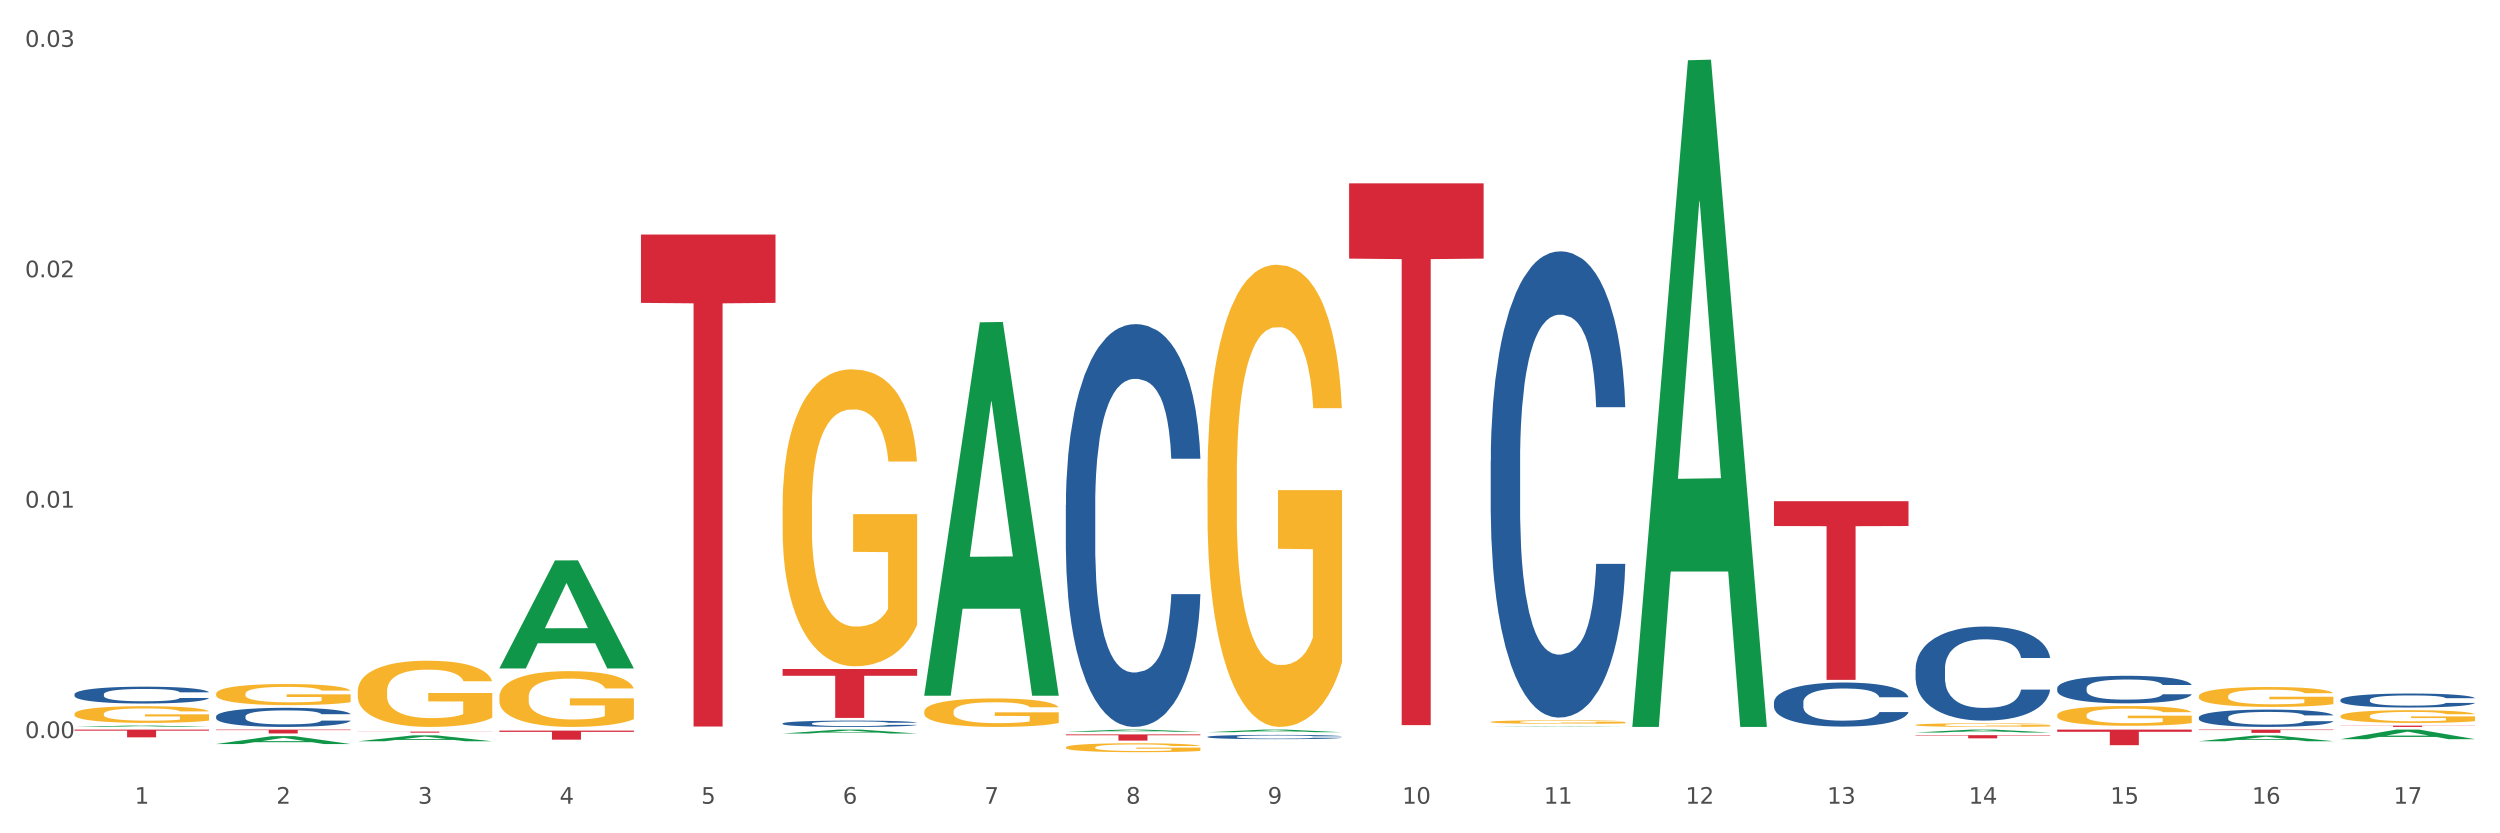 <?xml version="1.0" encoding="utf-8" standalone="no"?>
<!DOCTYPE svg PUBLIC "-//W3C//DTD SVG 1.1//EN"
  "http://www.w3.org/Graphics/SVG/1.1/DTD/svg11.dtd">
<svg xmlns:xlink="http://www.w3.org/1999/xlink" width="1080pt" height="360pt" viewBox="0 0 1080 360" xmlns="http://www.w3.org/2000/svg" version="1.1">
 <rect x="0" y="0" width="1080" height="360" fill="#333333" stroke="none"/>
 <defs>
  <style type="text/css">*{stroke-linejoin: round; stroke-linecap: butt}</style>
 </defs>
 <g id="figure_1">
  <g id="patch_1">
   <path d="M 0 360 
L 1080 360 
L 1080 0 
L 0 0 
z
" style="fill: #ffffff; stroke: #ffffff; stroke-linejoin: miter"/>
  </g>
  <g id="axes_1">
   <g id="matplotlib.axis_1">
    <g id="xtick_1">
     <g id="text_1">
      <!-- 1 -->
      <g style="fill: #4d4d4d" transform="translate(58.182 347.204) scale(0.096 -0.096)">
       <defs>
        <path id="DejaVuSans-31" d="M 794 531 
L 1825 531 
L 1825 4091 
L 703 3866 
L 703 4441 
L 1819 4666 
L 2450 4666 
L 2450 531 
L 3481 531 
L 3481 0 
L 794 0 
L 794 531 
z
" transform="scale(0.016)"/>
       </defs>
       <use xlink:href="#DejaVuSans-31"/>
      </g>
     </g>
    </g>
    <g id="xtick_2">
     <g id="text_2">
      <!-- 2 -->
      <g style="fill: #4d4d4d" transform="translate(119.364 347.204) scale(0.096 -0.096)">
       <defs>
        <path id="DejaVuSans-32" d="M 1228 531 
L 3431 531 
L 3431 0 
L 469 0 
L 469 531 
Q 828 903 1448 1529 
Q 2069 2156 2228 2338 
Q 2531 2678 2651 2914 
Q 2772 3150 2772 3378 
Q 2772 3750 2511 3984 
Q 2250 4219 1831 4219 
Q 1534 4219 1204 4116 
Q 875 4013 500 3803 
L 500 4441 
Q 881 4594 1212 4672 
Q 1544 4750 1819 4750 
Q 2544 4750 2975 4387 
Q 3406 4025 3406 3419 
Q 3406 3131 3298 2873 
Q 3191 2616 2906 2266 
Q 2828 2175 2409 1742 
Q 1991 1309 1228 531 
z
" transform="scale(0.016)"/>
       </defs>
       <use xlink:href="#DejaVuSans-32"/>
      </g>
     </g>
    </g>
    <g id="xtick_3">
     <g id="text_3">
      <!-- 3 -->
      <g style="fill: #4d4d4d" transform="translate(180.545 347.204) scale(0.096 -0.096)">
       <defs>
        <path id="DejaVuSans-33" d="M 2597 2516 
Q 3050 2419 3304 2112 
Q 3559 1806 3559 1356 
Q 3559 666 3084 287 
Q 2609 -91 1734 -91 
Q 1441 -91 1130 -33 
Q 819 25 488 141 
L 488 750 
Q 750 597 1062 519 
Q 1375 441 1716 441 
Q 2309 441 2620 675 
Q 2931 909 2931 1356 
Q 2931 1769 2642 2001 
Q 2353 2234 1838 2234 
L 1294 2234 
L 1294 2753 
L 1863 2753 
Q 2328 2753 2575 2939 
Q 2822 3125 2822 3475 
Q 2822 3834 2567 4026 
Q 2313 4219 1838 4219 
Q 1578 4219 1281 4162 
Q 984 4106 628 3988 
L 628 4550 
Q 988 4650 1302 4700 
Q 1616 4750 1894 4750 
Q 2613 4750 3031 4423 
Q 3450 4097 3450 3541 
Q 3450 3153 3228 2886 
Q 3006 2619 2597 2516 
z
" transform="scale(0.016)"/>
       </defs>
       <use xlink:href="#DejaVuSans-33"/>
      </g>
     </g>
    </g>
    <g id="xtick_4">
     <g id="text_4">
      <!-- 4 -->
      <g style="fill: #4d4d4d" transform="translate(241.726 347.204) scale(0.096 -0.096)">
       <defs>
        <path id="DejaVuSans-34" d="M 2419 4116 
L 825 1625 
L 2419 1625 
L 2419 4116 
z
M 2253 4666 
L 3047 4666 
L 3047 1625 
L 3713 1625 
L 3713 1100 
L 3047 1100 
L 3047 0 
L 2419 0 
L 2419 1100 
L 313 1100 
L 313 1709 
L 2253 4666 
z
" transform="scale(0.016)"/>
       </defs>
       <use xlink:href="#DejaVuSans-34"/>
      </g>
     </g>
    </g>
    <g id="xtick_5">
     <g id="text_5">
      <!-- 5 -->
      <g style="fill: #4d4d4d" transform="translate(302.908 347.204) scale(0.096 -0.096)">
       <defs>
        <path id="DejaVuSans-35" d="M 691 4666 
L 3169 4666 
L 3169 4134 
L 1269 4134 
L 1269 2991 
Q 1406 3038 1543 3061 
Q 1681 3084 1819 3084 
Q 2600 3084 3056 2656 
Q 3513 2228 3513 1497 
Q 3513 744 3044 326 
Q 2575 -91 1722 -91 
Q 1428 -91 1123 -41 
Q 819 9 494 109 
L 494 744 
Q 775 591 1075 516 
Q 1375 441 1709 441 
Q 2250 441 2565 725 
Q 2881 1009 2881 1497 
Q 2881 1984 2565 2268 
Q 2250 2553 1709 2553 
Q 1456 2553 1204 2497 
Q 953 2441 691 2322 
L 691 4666 
z
" transform="scale(0.016)"/>
       </defs>
       <use xlink:href="#DejaVuSans-35"/>
      </g>
     </g>
    </g>
    <g id="xtick_6">
     <g id="text_6">
      <!-- 6 -->
      <g style="fill: #4d4d4d" transform="translate(364.089 347.204) scale(0.096 -0.096)">
       <defs>
        <path id="DejaVuSans-36" d="M 2113 2584 
Q 1688 2584 1439 2293 
Q 1191 2003 1191 1497 
Q 1191 994 1439 701 
Q 1688 409 2113 409 
Q 2538 409 2786 701 
Q 3034 994 3034 1497 
Q 3034 2003 2786 2293 
Q 2538 2584 2113 2584 
z
M 3366 4563 
L 3366 3988 
Q 3128 4100 2886 4159 
Q 2644 4219 2406 4219 
Q 1781 4219 1451 3797 
Q 1122 3375 1075 2522 
Q 1259 2794 1537 2939 
Q 1816 3084 2150 3084 
Q 2853 3084 3261 2657 
Q 3669 2231 3669 1497 
Q 3669 778 3244 343 
Q 2819 -91 2113 -91 
Q 1303 -91 875 529 
Q 447 1150 447 2328 
Q 447 3434 972 4092 
Q 1497 4750 2381 4750 
Q 2619 4750 2861 4703 
Q 3103 4656 3366 4563 
z
" transform="scale(0.016)"/>
       </defs>
       <use xlink:href="#DejaVuSans-36"/>
      </g>
     </g>
    </g>
    <g id="xtick_7">
     <g id="text_7">
      <!-- 7 -->
      <g style="fill: #4d4d4d" transform="translate(425.271 347.204) scale(0.096 -0.096)">
       <defs>
        <path id="DejaVuSans-37" d="M 525 4666 
L 3525 4666 
L 3525 4397 
L 1831 0 
L 1172 0 
L 2766 4134 
L 525 4134 
L 525 4666 
z
" transform="scale(0.016)"/>
       </defs>
       <use xlink:href="#DejaVuSans-37"/>
      </g>
     </g>
    </g>
    <g id="xtick_8">
     <g id="text_8">
      <!-- 8 -->
      <g style="fill: #4d4d4d" transform="translate(486.452 347.204) scale(0.096 -0.096)">
       <defs>
        <path id="DejaVuSans-38" d="M 2034 2216 
Q 1584 2216 1326 1975 
Q 1069 1734 1069 1313 
Q 1069 891 1326 650 
Q 1584 409 2034 409 
Q 2484 409 2743 651 
Q 3003 894 3003 1313 
Q 3003 1734 2745 1975 
Q 2488 2216 2034 2216 
z
M 1403 2484 
Q 997 2584 770 2862 
Q 544 3141 544 3541 
Q 544 4100 942 4425 
Q 1341 4750 2034 4750 
Q 2731 4750 3128 4425 
Q 3525 4100 3525 3541 
Q 3525 3141 3298 2862 
Q 3072 2584 2669 2484 
Q 3125 2378 3379 2068 
Q 3634 1759 3634 1313 
Q 3634 634 3220 271 
Q 2806 -91 2034 -91 
Q 1263 -91 848 271 
Q 434 634 434 1313 
Q 434 1759 690 2068 
Q 947 2378 1403 2484 
z
M 1172 3481 
Q 1172 3119 1398 2916 
Q 1625 2713 2034 2713 
Q 2441 2713 2670 2916 
Q 2900 3119 2900 3481 
Q 2900 3844 2670 4047 
Q 2441 4250 2034 4250 
Q 1625 4250 1398 4047 
Q 1172 3844 1172 3481 
z
" transform="scale(0.016)"/>
       </defs>
       <use xlink:href="#DejaVuSans-38"/>
      </g>
     </g>
    </g>
    <g id="xtick_9">
     <g id="text_9">
      <!-- 9 -->
      <g style="fill: #4d4d4d" transform="translate(547.634 347.204) scale(0.096 -0.096)">
       <defs>
        <path id="DejaVuSans-39" d="M 703 97 
L 703 672 
Q 941 559 1184 500 
Q 1428 441 1663 441 
Q 2288 441 2617 861 
Q 2947 1281 2994 2138 
Q 2813 1869 2534 1725 
Q 2256 1581 1919 1581 
Q 1219 1581 811 2004 
Q 403 2428 403 3163 
Q 403 3881 828 4315 
Q 1253 4750 1959 4750 
Q 2769 4750 3195 4129 
Q 3622 3509 3622 2328 
Q 3622 1225 3098 567 
Q 2575 -91 1691 -91 
Q 1453 -91 1209 -44 
Q 966 3 703 97 
z
M 1959 2075 
Q 2384 2075 2632 2365 
Q 2881 2656 2881 3163 
Q 2881 3666 2632 3958 
Q 2384 4250 1959 4250 
Q 1534 4250 1286 3958 
Q 1038 3666 1038 3163 
Q 1038 2656 1286 2365 
Q 1534 2075 1959 2075 
z
" transform="scale(0.016)"/>
       </defs>
       <use xlink:href="#DejaVuSans-39"/>
      </g>
     </g>
    </g>
    <g id="xtick_10">
     <g id="text_10">
      <!-- 10 -->
      <g style="fill: #4d4d4d" transform="translate(605.761 347.204) scale(0.096 -0.096)">
       <defs>
        <path id="DejaVuSans-30" d="M 2034 4250 
Q 1547 4250 1301 3770 
Q 1056 3291 1056 2328 
Q 1056 1369 1301 889 
Q 1547 409 2034 409 
Q 2525 409 2770 889 
Q 3016 1369 3016 2328 
Q 3016 3291 2770 3770 
Q 2525 4250 2034 4250 
z
M 2034 4750 
Q 2819 4750 3233 4129 
Q 3647 3509 3647 2328 
Q 3647 1150 3233 529 
Q 2819 -91 2034 -91 
Q 1250 -91 836 529 
Q 422 1150 422 2328 
Q 422 3509 836 4129 
Q 1250 4750 2034 4750 
z
" transform="scale(0.016)"/>
       </defs>
       <use xlink:href="#DejaVuSans-31"/>
       <use xlink:href="#DejaVuSans-30" transform="translate(63.623 0)"/>
      </g>
     </g>
    </g>
    <g id="xtick_11">
     <g id="text_11">
      <!-- 11 -->
      <g style="fill: #4d4d4d" transform="translate(666.942 347.204) scale(0.096 -0.096)">
       <use xlink:href="#DejaVuSans-31"/>
       <use xlink:href="#DejaVuSans-31" transform="translate(63.623 0)"/>
      </g>
     </g>
    </g>
    <g id="xtick_12">
     <g id="text_12">
      <!-- 12 -->
      <g style="fill: #4d4d4d" transform="translate(728.124 347.204) scale(0.096 -0.096)">
       <use xlink:href="#DejaVuSans-31"/>
       <use xlink:href="#DejaVuSans-32" transform="translate(63.623 0)"/>
      </g>
     </g>
    </g>
    <g id="xtick_13">
     <g id="text_13">
      <!-- 13 -->
      <g style="fill: #4d4d4d" transform="translate(789.305 347.204) scale(0.096 -0.096)">
       <use xlink:href="#DejaVuSans-31"/>
       <use xlink:href="#DejaVuSans-33" transform="translate(63.623 0)"/>
      </g>
     </g>
    </g>
    <g id="xtick_14">
     <g id="text_14">
      <!-- 14 -->
      <g style="fill: #4d4d4d" transform="translate(850.487 347.204) scale(0.096 -0.096)">
       <use xlink:href="#DejaVuSans-31"/>
       <use xlink:href="#DejaVuSans-34" transform="translate(63.623 0)"/>
      </g>
     </g>
    </g>
    <g id="xtick_15">
     <g id="text_15">
      <!-- 15 -->
      <g style="fill: #4d4d4d" transform="translate(911.668 347.204) scale(0.096 -0.096)">
       <use xlink:href="#DejaVuSans-31"/>
       <use xlink:href="#DejaVuSans-35" transform="translate(63.623 0)"/>
      </g>
     </g>
    </g>
    <g id="xtick_16">
     <g id="text_16">
      <!-- 16 -->
      <g style="fill: #4d4d4d" transform="translate(972.849 347.204) scale(0.096 -0.096)">
       <use xlink:href="#DejaVuSans-31"/>
       <use xlink:href="#DejaVuSans-36" transform="translate(63.623 0)"/>
      </g>
     </g>
    </g>
    <g id="xtick_17">
     <g id="text_17">
      <!-- 17 -->
      <g style="fill: #4d4d4d" transform="translate(1034.031 347.204) scale(0.096 -0.096)">
       <use xlink:href="#DejaVuSans-31"/>
       <use xlink:href="#DejaVuSans-37" transform="translate(63.623 0)"/>
      </g>
     </g>
    </g>
    <g id="xtick_18"/>
    <g id="xtick_19"/>
    <g id="xtick_20"/>
    <g id="xtick_21"/>
    <g id="xtick_22"/>
    <g id="xtick_23"/>
    <g id="xtick_24"/>
    <g id="xtick_25"/>
    <g id="xtick_26"/>
    <g id="xtick_27"/>
    <g id="xtick_28"/>
    <g id="xtick_29"/>
    <g id="xtick_30"/>
    <g id="xtick_31"/>
    <g id="xtick_32"/>
    <g id="xtick_33"/>
   </g>
   <g id="matplotlib.axis_2">
    <g id="ytick_1">
     <g id="text_18">
      <!-- 0.00 -->
      <g style="fill: #4d4d4d" transform="translate(10.8 318.841) scale(0.096 -0.096)">
       <defs>
        <path id="DejaVuSans-2e" d="M 684 794 
L 1344 794 
L 1344 0 
L 684 0 
L 684 794 
z
" transform="scale(0.016)"/>
       </defs>
       <use xlink:href="#DejaVuSans-30"/>
       <use xlink:href="#DejaVuSans-2e" transform="translate(63.623 0)"/>
       <use xlink:href="#DejaVuSans-30" transform="translate(95.41 0)"/>
       <use xlink:href="#DejaVuSans-30" transform="translate(159.033 0)"/>
      </g>
     </g>
    </g>
    <g id="ytick_2">
     <g id="text_19">
      <!-- 0.01 -->
      <g style="fill: #4d4d4d" transform="translate(10.8 219.309) scale(0.096 -0.096)">
       <use xlink:href="#DejaVuSans-30"/>
       <use xlink:href="#DejaVuSans-2e" transform="translate(63.623 0)"/>
       <use xlink:href="#DejaVuSans-30" transform="translate(95.41 0)"/>
       <use xlink:href="#DejaVuSans-31" transform="translate(159.033 0)"/>
      </g>
     </g>
    </g>
    <g id="ytick_3">
     <g id="text_20">
      <!-- 0.02 -->
      <g style="fill: #4d4d4d" transform="translate(10.8 119.777) scale(0.096 -0.096)">
       <use xlink:href="#DejaVuSans-30"/>
       <use xlink:href="#DejaVuSans-2e" transform="translate(63.623 0)"/>
       <use xlink:href="#DejaVuSans-30" transform="translate(95.41 0)"/>
       <use xlink:href="#DejaVuSans-32" transform="translate(159.033 0)"/>
      </g>
     </g>
    </g>
    <g id="ytick_4">
     <g id="text_21">
      <!-- 0.03 -->
      <g style="fill: #4d4d4d" transform="translate(10.8 20.245) scale(0.096 -0.096)">
       <use xlink:href="#DejaVuSans-30"/>
       <use xlink:href="#DejaVuSans-2e" transform="translate(63.623 0)"/>
       <use xlink:href="#DejaVuSans-30" transform="translate(95.41 0)"/>
       <use xlink:href="#DejaVuSans-33" transform="translate(159.033 0)"/>
      </g>
     </g>
    </g>
    <g id="ytick_5"/>
    <g id="ytick_6"/>
    <g id="ytick_7"/>
   </g>
   <g id="PolyCollection_1">
    <path d="M 32.175 314.035 
L 32.235 314.034 
L 56.203 313.446 
L 66.15 313.446 
L 90.297 314.036 
L 78.793 314.036 
L 73.58 313.899 
L 48.833 313.899 
L 48.653 313.901 
L 43.62 314.036 
L 32.175 314.036 
L 32.175 314.035 
L 51.949 313.817 
L 70.464 313.816 
L 61.296 313.572 
L 61.176 313.571 
L 61.056 313.572 
L 51.889 313.816 
L 51.949 313.817 
L 32.175 314.035 
z
" clip-path="url(#p8f56821b74)" style="fill: #109648"/>
    <path d="M 93.356 321.418 
L 93.416 321.415 
L 117.384 318.025 
L 127.331 318.021 
L 151.479 321.425 
L 139.974 321.425 
L 134.761 320.632 
L 110.014 320.632 
L 109.834 320.645 
L 104.801 321.425 
L 93.356 321.425 
L 93.356 321.418 
L 113.13 320.159 
L 131.645 320.156 
L 122.478 318.747 
L 122.358 318.74 
L 122.238 318.75 
L 113.07 320.156 
L 113.13 320.159 
L 93.356 321.418 
z
" clip-path="url(#p8f56821b74)" style="fill: #109648"/>
    <path d="M 32.175 315.194 
L 90.297 315.194 
L 90.297 315.658 
L 67.434 315.661 
L 67.434 318.531 
L 54.901 318.531 
L 54.901 315.661 
L 32.175 315.658 
L 32.175 315.197 
L 32.175 315.194 
z
" clip-path="url(#p8f56821b74)" style="fill: #d62839"/>
    <path d="M 93.356 315.194 
L 151.479 315.194 
L 151.479 315.426 
L 128.615 315.427 
L 128.615 316.864 
L 116.082 316.864 
L 116.082 315.427 
L 93.356 315.426 
L 93.356 315.195 
L 93.356 315.194 
z
" clip-path="url(#p8f56821b74)" style="fill: #d62839"/>
    <path d="M 338.082 289.003 
L 396.204 289.003 
L 396.204 291.941 
L 373.341 291.96 
L 373.341 310.141 
L 360.808 310.141 
L 360.808 291.96 
L 338.082 291.941 
L 338.082 289.023 
L 338.082 289.003 
z
" clip-path="url(#p8f56821b74)" style="fill: #d62839"/>
    <path d="M 215.719 315.61 
L 273.842 315.61 
L 273.842 316.155 
L 250.978 316.158 
L 250.978 319.526 
L 238.445 319.526 
L 238.445 316.158 
L 215.719 316.155 
L 215.719 315.614 
L 215.719 315.61 
z
" clip-path="url(#p8f56821b74)" style="fill: #d62839"/>
    <path d="M 949.896 315.194 
L 1008.019 315.194 
L 1008.019 315.387 
L 985.155 315.389 
L 985.155 316.586 
L 972.622 316.586 
L 972.622 315.389 
L 949.896 315.387 
L 949.896 315.195 
L 949.896 315.194 
z
" clip-path="url(#p8f56821b74)" style="fill: #d62839"/>
    <path d="M 1011.078 313.477 
L 1069.2 313.477 
L 1069.2 313.555 
L 1046.337 313.555 
L 1046.337 314.036 
L 1033.803 314.036 
L 1033.803 313.555 
L 1011.078 313.555 
L 1011.078 313.478 
L 1011.078 313.477 
z
" clip-path="url(#p8f56821b74)" style="fill: #d62839"/>
    <path d="M 766.352 216.514 
L 824.474 216.514 
L 824.474 227.239 
L 801.611 227.312 
L 801.611 293.694 
L 789.078 293.694 
L 789.078 227.312 
L 766.352 227.239 
L 766.352 216.586 
L 766.352 216.514 
z
" clip-path="url(#p8f56821b74)" style="fill: #d62839"/>
    <path d="M 827.533 317.598 
L 885.656 317.598 
L 885.656 317.788 
L 862.792 317.789 
L 862.792 318.965 
L 850.259 318.965 
L 850.259 317.789 
L 827.533 317.788 
L 827.533 317.599 
L 827.533 317.598 
z
" clip-path="url(#p8f56821b74)" style="fill: #d62839"/>
    <path d="M 888.715 315.194 
L 946.837 315.194 
L 946.837 316.129 
L 923.974 316.135 
L 923.974 321.922 
L 911.44 321.922 
L 911.44 316.135 
L 888.715 316.129 
L 888.715 315.2 
L 888.715 315.194 
z
" clip-path="url(#p8f56821b74)" style="fill: #d62839"/>
    <path d="M 582.808 79.196 
L 640.93 79.196 
L 640.93 111.723 
L 618.067 111.943 
L 618.067 313.262 
L 605.533 313.262 
L 605.533 111.943 
L 582.808 111.723 
L 582.808 79.416 
L 582.808 79.196 
z
" clip-path="url(#p8f56821b74)" style="fill: #d62839"/>
    <path d="M 276.901 101.304 
L 335.023 101.304 
L 335.023 130.844 
L 312.16 131.043 
L 312.16 313.869 
L 299.626 313.869 
L 299.626 131.043 
L 276.901 130.844 
L 276.901 101.504 
L 276.901 101.304 
z
" clip-path="url(#p8f56821b74)" style="fill: #d62839"/>
    <path d="M 460.445 317.268 
L 518.567 317.268 
L 518.567 317.637 
L 495.704 317.64 
L 495.704 319.927 
L 483.17 319.927 
L 483.17 317.64 
L 460.445 317.637 
L 460.445 317.27 
L 460.445 317.268 
z
" clip-path="url(#p8f56821b74)" style="fill: #d62839"/>
    <path d="M 154.538 316.051 
L 212.66 316.051 
L 212.66 316.113 
L 189.797 316.114 
L 189.797 316.502 
L 177.263 316.502 
L 177.263 316.114 
L 154.538 316.113 
L 154.538 316.051 
L 154.538 316.051 
z
" clip-path="url(#p8f56821b74)" style="fill: #d62839"/>
    <path d="M 338.082 316.879 
L 338.142 316.877 
L 362.11 315.195 
L 372.057 315.194 
L 396.204 316.882 
L 384.7 316.882 
L 379.487 316.489 
L 354.74 316.489 
L 354.56 316.495 
L 349.527 316.882 
L 338.082 316.882 
L 338.082 316.879 
L 357.856 316.254 
L 376.371 316.253 
L 367.203 315.554 
L 367.083 315.55 
L 366.963 315.555 
L 357.796 316.253 
L 357.856 316.254 
L 338.082 316.879 
z
" clip-path="url(#p8f56821b74)" style="fill: #109648"/>
    <path d="M 949.896 320.21 
L 949.956 320.208 
L 973.924 317.746 
L 983.871 317.744 
L 1008.019 320.214 
L 996.514 320.214 
L 991.301 319.639 
L 966.554 319.639 
L 966.374 319.648 
L 961.341 320.214 
L 949.896 320.214 
L 949.896 320.21 
L 969.67 319.296 
L 988.185 319.293 
L 979.017 318.27 
L 978.897 318.266 
L 978.778 318.273 
L 969.61 319.293 
L 969.67 319.296 
L 949.896 320.21 
z
" clip-path="url(#p8f56821b74)" style="fill: #109648"/>
    <path d="M 827.533 316.438 
L 827.593 316.437 
L 851.561 315.195 
L 861.508 315.194 
L 885.656 316.44 
L 874.151 316.44 
L 868.938 316.15 
L 844.191 316.15 
L 844.011 316.155 
L 838.978 316.44 
L 827.533 316.44 
L 827.533 316.438 
L 847.307 315.977 
L 865.822 315.976 
L 856.654 315.459 
L 856.535 315.457 
L 856.415 315.461 
L 847.247 315.976 
L 847.307 315.977 
L 827.533 316.438 
z
" clip-path="url(#p8f56821b74)" style="fill: #109648"/>
    <path d="M 705.171 313.495 
L 705.23 313.224 
L 729.198 26.03 
L 739.145 25.759 
L 763.293 314.036 
L 751.788 314.036 
L 746.575 246.907 
L 721.828 246.907 
L 721.649 247.99 
L 716.615 314.036 
L 705.171 314.036 
L 705.171 313.495 
L 724.944 206.846 
L 743.459 206.575 
L 734.292 87.204 
L 734.172 86.663 
L 734.052 87.475 
L 724.884 206.575 
L 724.944 206.846 
L 705.171 313.495 
z
" clip-path="url(#p8f56821b74)" style="fill: #109648"/>
    <path d="M 949.896 300.761 
L 949.965 300.753 
L 949.965 300.47 
L 950.102 300.226 
L 950.788 299.637 
L 951.818 299.15 
L 952.572 298.891 
L 953.327 298.679 
L 954.219 298.467 
L 955.317 298.247 
L 957.307 297.925 
L 958.543 297.76 
L 960.052 297.587 
L 962.797 297.336 
L 964.787 297.194 
L 966.846 297.076 
L 970.208 296.935 
L 972.404 296.872 
L 974.737 296.825 
L 977.551 296.794 
L 979.678 296.786 
L 984.344 296.809 
L 988.324 296.88 
L 990.246 296.935 
L 992.716 297.029 
L 994.02 297.092 
L 996.147 297.218 
L 998.343 297.383 
L 999.853 297.524 
L 1002.117 297.791 
L 1003.833 298.058 
L 1005.411 298.388 
L 1006.234 298.616 
L 1006.852 298.828 
L 1007.401 299.072 
L 1007.95 299.457 
L 995.598 299.457 
L 995.118 299.182 
L 994.363 298.922 
L 993.265 298.671 
L 992.304 298.514 
L 990.657 298.318 
L 989.148 298.192 
L 987.569 298.098 
L 985.648 298.019 
L 984.138 297.98 
L 982.011 297.948 
L 977.825 297.956 
L 975.012 298.019 
L 973.09 298.098 
L 971.855 298.168 
L 970.757 298.247 
L 969.522 298.357 
L 968.081 298.522 
L 967.052 298.671 
L 966.022 298.86 
L 965.199 299.048 
L 964.444 299.268 
L 963.826 299.504 
L 963.346 299.747 
L 962.934 300.046 
L 962.591 300.541 
L 962.591 301.617 
L 962.728 301.86 
L 963.072 302.182 
L 963.483 302.426 
L 964.169 302.717 
L 964.787 302.913 
L 965.954 303.196 
L 967.257 303.431 
L 968.287 303.581 
L 969.316 303.706 
L 971.1 303.879 
L 973.09 304.021 
L 974.806 304.107 
L 977.139 304.185 
L 978.717 304.217 
L 980.09 304.233 
L 983.452 304.233 
L 985.854 304.209 
L 988.53 304.154 
L 990.589 304.083 
L 992.304 303.997 
L 994.226 303.856 
L 995.461 303.722 
L 995.461 302.08 
L 980.364 302.072 
L 980.364 300.981 
L 1008.019 300.981 
L 1008.019 304.185 
L 1006.852 304.35 
L 1005.548 304.5 
L 1004.176 304.633 
L 1002.117 304.798 
L 999.647 304.955 
L 997.451 305.065 
L 995.118 305.16 
L 992.373 305.246 
L 988.805 305.324 
L 986.609 305.356 
L 983.864 305.379 
L 980.639 305.387 
L 977.825 305.372 
L 975.08 305.332 
L 972.198 305.262 
L 969.385 305.16 
L 967.257 305.057 
L 965.13 304.932 
L 962.866 304.767 
L 961.082 304.61 
L 959.709 304.468 
L 958.199 304.288 
L 956.553 304.052 
L 955.317 303.84 
L 954.219 303.62 
L 953.053 303.337 
L 952.229 303.094 
L 951.406 302.787 
L 950.926 302.559 
L 950.377 302.206 
L 949.965 301.711 
L 949.896 300.761 
z
" clip-path="url(#p8f56821b74)" style="fill: #f7b32b"/>
    <path d="M 643.989 311.878 
L 644.058 311.876 
L 644.058 311.826 
L 644.195 311.782 
L 644.881 311.676 
L 645.911 311.589 
L 646.665 311.542 
L 647.42 311.504 
L 648.312 311.466 
L 649.41 311.427 
L 651.4 311.369 
L 652.635 311.339 
L 654.145 311.308 
L 656.89 311.263 
L 658.88 311.238 
L 660.939 311.217 
L 664.301 311.191 
L 666.497 311.18 
L 668.83 311.171 
L 671.644 311.166 
L 673.771 311.164 
L 678.437 311.169 
L 682.417 311.181 
L 684.339 311.191 
L 686.809 311.208 
L 688.113 311.219 
L 690.24 311.242 
L 692.436 311.272 
L 693.946 311.297 
L 696.21 311.345 
L 697.926 311.393 
L 699.504 311.452 
L 700.327 311.493 
L 700.945 311.531 
L 701.494 311.575 
L 702.043 311.644 
L 689.691 311.644 
L 689.211 311.594 
L 688.456 311.548 
L 687.358 311.503 
L 686.397 311.475 
L 684.75 311.439 
L 683.241 311.417 
L 681.662 311.4 
L 679.741 311.386 
L 678.231 311.379 
L 676.104 311.373 
L 671.918 311.374 
L 669.105 311.386 
L 667.183 311.4 
L 665.948 311.413 
L 664.85 311.427 
L 663.615 311.446 
L 662.174 311.476 
L 661.145 311.503 
L 660.115 311.537 
L 659.292 311.57 
L 658.537 311.61 
L 657.919 311.652 
L 657.439 311.696 
L 657.027 311.749 
L 656.684 311.838 
L 656.684 312.031 
L 656.821 312.075 
L 657.164 312.133 
L 657.576 312.177 
L 658.262 312.229 
L 658.88 312.264 
L 660.047 312.315 
L 661.35 312.357 
L 662.38 312.384 
L 663.409 312.406 
L 665.193 312.437 
L 667.183 312.463 
L 668.899 312.478 
L 671.232 312.492 
L 672.81 312.498 
L 674.183 312.501 
L 677.545 312.501 
L 679.947 312.497 
L 682.623 312.487 
L 684.682 312.474 
L 686.397 312.459 
L 688.319 312.433 
L 689.554 312.409 
L 689.554 312.115 
L 674.457 312.113 
L 674.457 311.917 
L 702.112 311.917 
L 702.112 312.492 
L 700.945 312.522 
L 699.641 312.549 
L 698.269 312.573 
L 696.21 312.602 
L 693.74 312.631 
L 691.544 312.65 
L 689.211 312.667 
L 686.466 312.683 
L 682.898 312.697 
L 680.702 312.703 
L 677.957 312.707 
L 674.732 312.708 
L 671.918 312.705 
L 669.173 312.698 
L 666.291 312.686 
L 663.478 312.667 
L 661.35 312.649 
L 659.223 312.626 
L 656.959 312.597 
L 655.174 312.569 
L 653.802 312.543 
L 652.292 312.511 
L 650.645 312.469 
L 649.41 312.43 
L 648.312 312.391 
L 647.146 312.34 
L 646.322 312.297 
L 645.499 312.242 
L 645.018 312.201 
L 644.47 312.137 
L 644.058 312.048 
L 643.989 311.878 
z
" clip-path="url(#p8f56821b74)" style="fill: #f7b32b"/>
    <path d="M 827.533 313.19 
L 827.602 313.188 
L 827.602 313.136 
L 827.739 313.092 
L 828.425 312.984 
L 829.455 312.895 
L 830.21 312.847 
L 830.964 312.809 
L 831.857 312.77 
L 832.954 312.73 
L 834.945 312.671 
L 836.18 312.641 
L 837.689 312.609 
L 840.434 312.563 
L 842.424 312.537 
L 844.483 312.516 
L 847.845 312.49 
L 850.041 312.478 
L 852.374 312.47 
L 855.188 312.464 
L 857.315 312.462 
L 861.981 312.467 
L 865.961 312.48 
L 867.883 312.49 
L 870.353 312.507 
L 871.657 312.518 
L 873.784 312.541 
L 875.98 312.572 
L 877.49 312.597 
L 879.754 312.646 
L 881.47 312.695 
L 883.048 312.756 
L 883.872 312.797 
L 884.489 312.836 
L 885.038 312.881 
L 885.587 312.951 
L 873.235 312.951 
L 872.755 312.901 
L 872 312.853 
L 870.902 312.807 
L 869.941 312.779 
L 868.295 312.743 
L 866.785 312.72 
L 865.207 312.702 
L 863.285 312.688 
L 861.775 312.681 
L 859.648 312.675 
L 855.462 312.676 
L 852.649 312.688 
L 850.727 312.702 
L 849.492 312.715 
L 848.394 312.73 
L 847.159 312.75 
L 845.718 312.78 
L 844.689 312.807 
L 843.659 312.842 
L 842.836 312.876 
L 842.081 312.916 
L 841.464 312.96 
L 840.983 313.004 
L 840.571 313.059 
L 840.228 313.149 
L 840.228 313.346 
L 840.366 313.391 
L 840.709 313.45 
L 841.12 313.494 
L 841.807 313.547 
L 842.424 313.583 
L 843.591 313.635 
L 844.895 313.678 
L 845.924 313.705 
L 846.953 313.728 
L 848.737 313.76 
L 850.727 313.786 
L 852.443 313.802 
L 854.776 313.816 
L 856.354 313.822 
L 857.727 313.825 
L 861.089 313.825 
L 863.491 313.82 
L 866.167 313.81 
L 868.226 313.797 
L 869.941 313.782 
L 871.863 313.756 
L 873.098 313.731 
L 873.098 313.431 
L 858.001 313.43 
L 858.001 313.23 
L 885.656 313.23 
L 885.656 313.816 
L 884.489 313.846 
L 883.185 313.874 
L 881.813 313.898 
L 879.754 313.928 
L 877.284 313.957 
L 875.088 313.977 
L 872.755 313.994 
L 870.01 314.01 
L 866.442 314.025 
L 864.246 314.03 
L 861.501 314.035 
L 858.276 314.036 
L 855.462 314.033 
L 852.717 314.026 
L 849.835 314.013 
L 847.022 313.994 
L 844.895 313.976 
L 842.767 313.953 
L 840.503 313.922 
L 838.719 313.894 
L 837.346 313.868 
L 835.837 313.835 
L 834.19 313.792 
L 832.954 313.753 
L 831.857 313.713 
L 830.69 313.661 
L 829.867 313.616 
L 829.043 313.56 
L 828.563 313.519 
L 828.014 313.454 
L 827.602 313.363 
L 827.533 313.19 
z
" clip-path="url(#p8f56821b74)" style="fill: #f7b32b"/>
    <path d="M 888.715 308.954 
L 888.783 308.946 
L 888.783 308.665 
L 888.921 308.423 
L 889.607 307.837 
L 890.636 307.352 
L 891.391 307.094 
L 892.146 306.883 
L 893.038 306.672 
L 894.136 306.454 
L 896.126 306.133 
L 897.361 305.969 
L 898.871 305.797 
L 901.616 305.547 
L 903.606 305.407 
L 905.664 305.29 
L 909.027 305.149 
L 911.223 305.086 
L 913.556 305.04 
L 916.369 305.008 
L 918.497 305.001 
L 923.163 305.024 
L 927.143 305.094 
L 929.064 305.149 
L 931.535 305.243 
L 932.838 305.305 
L 934.966 305.43 
L 937.162 305.594 
L 938.671 305.735 
L 940.936 306.001 
L 942.651 306.266 
L 944.23 306.594 
L 945.053 306.821 
L 945.671 307.032 
L 946.22 307.274 
L 946.769 307.657 
L 934.417 307.657 
L 933.936 307.383 
L 933.182 307.126 
L 932.084 306.876 
L 931.123 306.719 
L 929.476 306.524 
L 927.966 306.399 
L 926.388 306.305 
L 924.467 306.227 
L 922.957 306.188 
L 920.83 306.157 
L 916.644 306.165 
L 913.83 306.227 
L 911.909 306.305 
L 910.674 306.376 
L 909.576 306.454 
L 908.341 306.563 
L 906.899 306.727 
L 905.87 306.876 
L 904.841 307.063 
L 904.017 307.251 
L 903.263 307.469 
L 902.645 307.704 
L 902.165 307.946 
L 901.753 308.243 
L 901.41 308.735 
L 901.41 309.805 
L 901.547 310.048 
L 901.89 310.368 
L 902.302 310.61 
L 902.988 310.899 
L 903.606 311.095 
L 904.772 311.376 
L 906.076 311.61 
L 907.105 311.759 
L 908.135 311.884 
L 909.919 312.055 
L 911.909 312.196 
L 913.624 312.282 
L 915.958 312.36 
L 917.536 312.391 
L 918.908 312.407 
L 922.271 312.407 
L 924.672 312.384 
L 927.349 312.329 
L 929.407 312.259 
L 931.123 312.173 
L 933.044 312.032 
L 934.279 311.899 
L 934.279 310.266 
L 919.183 310.259 
L 919.183 309.173 
L 946.837 309.173 
L 946.837 312.36 
L 945.671 312.524 
L 944.367 312.673 
L 942.994 312.806 
L 940.936 312.97 
L 938.465 313.126 
L 936.269 313.235 
L 933.936 313.329 
L 931.191 313.415 
L 927.623 313.493 
L 925.427 313.524 
L 922.682 313.548 
L 919.457 313.556 
L 916.644 313.54 
L 913.899 313.501 
L 911.017 313.431 
L 908.203 313.329 
L 906.076 313.227 
L 903.949 313.102 
L 901.684 312.938 
L 899.9 312.782 
L 898.528 312.641 
L 897.018 312.462 
L 895.371 312.227 
L 894.136 312.016 
L 893.038 311.798 
L 891.871 311.516 
L 891.048 311.274 
L 890.224 310.969 
L 889.744 310.743 
L 889.195 310.391 
L 888.783 309.899 
L 888.715 308.954 
z
" clip-path="url(#p8f56821b74)" style="fill: #f7b32b"/>
    <path d="M 93.356 299.717 
L 93.425 299.709 
L 93.425 299.409 
L 93.562 299.151 
L 94.248 298.527 
L 95.278 298.011 
L 96.033 297.737 
L 96.787 297.512 
L 97.68 297.287 
L 98.778 297.054 
L 100.768 296.713 
L 102.003 296.538 
L 103.512 296.355 
L 106.257 296.089 
L 108.247 295.939 
L 110.306 295.815 
L 113.668 295.665 
L 115.864 295.598 
L 118.197 295.548 
L 121.011 295.515 
L 123.138 295.507 
L 127.804 295.532 
L 131.784 295.607 
L 133.706 295.665 
L 136.176 295.765 
L 137.48 295.831 
L 139.607 295.964 
L 141.803 296.139 
L 143.313 296.289 
L 145.577 296.572 
L 147.293 296.855 
L 148.871 297.204 
L 149.695 297.445 
L 150.312 297.67 
L 150.861 297.928 
L 151.41 298.336 
L 139.058 298.336 
L 138.578 298.044 
L 137.823 297.77 
L 136.725 297.504 
L 135.764 297.337 
L 134.118 297.129 
L 132.608 296.996 
L 131.03 296.896 
L 129.108 296.813 
L 127.599 296.771 
L 125.471 296.738 
L 121.285 296.747 
L 118.472 296.813 
L 116.55 296.896 
L 115.315 296.971 
L 114.217 297.054 
L 112.982 297.171 
L 111.541 297.346 
L 110.512 297.504 
L 109.482 297.703 
L 108.659 297.903 
L 107.904 298.136 
L 107.287 298.386 
L 106.806 298.644 
L 106.394 298.96 
L 106.051 299.484 
L 106.051 300.624 
L 106.189 300.882 
L 106.532 301.223 
L 106.943 301.481 
L 107.63 301.789 
L 108.247 301.997 
L 109.414 302.296 
L 110.718 302.546 
L 111.747 302.704 
L 112.776 302.837 
L 114.56 303.02 
L 116.55 303.17 
L 118.266 303.261 
L 120.599 303.345 
L 122.177 303.378 
L 123.55 303.395 
L 126.912 303.395 
L 129.314 303.37 
L 131.99 303.311 
L 134.049 303.236 
L 135.764 303.145 
L 137.686 302.995 
L 138.921 302.854 
L 138.921 301.115 
L 123.824 301.106 
L 123.824 299.95 
L 151.479 299.95 
L 151.479 303.345 
L 150.312 303.519 
L 149.008 303.677 
L 147.636 303.819 
L 145.577 303.994 
L 143.107 304.16 
L 140.911 304.277 
L 138.578 304.376 
L 135.833 304.468 
L 132.265 304.551 
L 130.069 304.584 
L 127.324 304.609 
L 124.099 304.618 
L 121.285 304.601 
L 118.54 304.559 
L 115.658 304.485 
L 112.845 304.376 
L 110.718 304.268 
L 108.59 304.135 
L 106.326 303.96 
L 104.542 303.794 
L 103.169 303.644 
L 101.66 303.453 
L 100.013 303.203 
L 98.778 302.979 
L 97.68 302.746 
L 96.513 302.446 
L 95.69 302.188 
L 94.866 301.864 
L 94.386 301.622 
L 93.837 301.248 
L 93.425 300.724 
L 93.356 299.717 
z
" clip-path="url(#p8f56821b74)" style="fill: #f7b32b"/>
    <path d="M 399.263 307.413 
L 399.332 307.402 
L 399.332 306.997 
L 399.469 306.649 
L 400.156 305.805 
L 401.185 305.108 
L 401.94 304.737 
L 402.695 304.434 
L 403.587 304.13 
L 404.685 303.815 
L 406.675 303.354 
L 407.91 303.118 
L 409.419 302.871 
L 412.164 302.511 
L 414.154 302.309 
L 416.213 302.14 
L 419.575 301.937 
L 421.771 301.848 
L 424.104 301.78 
L 426.918 301.735 
L 429.045 301.724 
L 433.711 301.758 
L 437.691 301.859 
L 439.613 301.937 
L 442.083 302.072 
L 443.387 302.162 
L 445.514 302.342 
L 447.71 302.578 
L 449.22 302.781 
L 451.484 303.163 
L 453.2 303.545 
L 454.778 304.018 
L 455.602 304.344 
L 456.219 304.647 
L 456.768 304.996 
L 457.317 305.547 
L 444.965 305.547 
L 444.485 305.153 
L 443.73 304.782 
L 442.632 304.422 
L 441.672 304.198 
L 440.025 303.916 
L 438.515 303.737 
L 436.937 303.602 
L 435.015 303.489 
L 433.506 303.433 
L 431.378 303.388 
L 427.192 303.399 
L 424.379 303.489 
L 422.458 303.602 
L 421.222 303.703 
L 420.124 303.815 
L 418.889 303.973 
L 417.448 304.209 
L 416.419 304.422 
L 415.39 304.692 
L 414.566 304.962 
L 413.811 305.277 
L 413.194 305.614 
L 412.713 305.963 
L 412.302 306.39 
L 411.958 307.098 
L 411.958 308.639 
L 412.096 308.987 
L 412.439 309.448 
L 412.851 309.797 
L 413.537 310.213 
L 414.154 310.494 
L 415.321 310.899 
L 416.625 311.236 
L 417.654 311.45 
L 418.683 311.63 
L 420.468 311.877 
L 422.458 312.08 
L 424.173 312.203 
L 426.506 312.316 
L 428.084 312.361 
L 429.457 312.383 
L 432.819 312.383 
L 435.221 312.349 
L 437.897 312.271 
L 439.956 312.17 
L 441.672 312.046 
L 443.593 311.843 
L 444.828 311.652 
L 444.828 309.302 
L 429.731 309.291 
L 429.731 307.728 
L 457.386 307.728 
L 457.386 312.316 
L 456.219 312.552 
L 454.915 312.765 
L 453.543 312.957 
L 451.484 313.193 
L 449.014 313.418 
L 446.818 313.575 
L 444.485 313.71 
L 441.74 313.834 
L 438.172 313.946 
L 435.976 313.991 
L 433.231 314.025 
L 430.006 314.036 
L 427.192 314.014 
L 424.448 313.957 
L 421.565 313.856 
L 418.752 313.71 
L 416.625 313.564 
L 414.497 313.384 
L 412.233 313.148 
L 410.449 312.923 
L 409.076 312.72 
L 407.567 312.462 
L 405.92 312.125 
L 404.685 311.821 
L 403.587 311.506 
L 402.42 311.101 
L 401.597 310.753 
L 400.773 310.314 
L 400.293 309.988 
L 399.744 309.482 
L 399.332 308.774 
L 399.263 307.413 
z
" clip-path="url(#p8f56821b74)" style="fill: #f7b32b"/>
    <path d="M 460.445 322.871 
L 460.514 322.867 
L 460.514 322.74 
L 460.651 322.631 
L 461.337 322.366 
L 462.366 322.147 
L 463.121 322.031 
L 463.876 321.935 
L 464.768 321.84 
L 465.866 321.741 
L 467.856 321.597 
L 469.091 321.522 
L 470.601 321.445 
L 473.346 321.332 
L 475.336 321.268 
L 477.394 321.215 
L 480.757 321.152 
L 482.953 321.124 
L 485.286 321.102 
L 488.099 321.088 
L 490.227 321.085 
L 494.893 321.095 
L 498.873 321.127 
L 500.794 321.152 
L 503.265 321.194 
L 504.568 321.222 
L 506.696 321.279 
L 508.892 321.353 
L 510.401 321.417 
L 512.666 321.537 
L 514.381 321.657 
L 515.96 321.805 
L 516.783 321.907 
L 517.401 322.002 
L 517.95 322.112 
L 518.499 322.285 
L 506.147 322.285 
L 505.666 322.161 
L 504.912 322.045 
L 503.814 321.932 
L 502.853 321.861 
L 501.206 321.773 
L 499.696 321.717 
L 498.118 321.674 
L 496.197 321.639 
L 494.687 321.621 
L 492.56 321.607 
L 488.374 321.611 
L 485.56 321.639 
L 483.639 321.674 
L 482.404 321.706 
L 481.306 321.741 
L 480.071 321.791 
L 478.63 321.865 
L 477.6 321.932 
L 476.571 322.017 
L 475.747 322.101 
L 474.993 322.2 
L 474.375 322.306 
L 473.895 322.415 
L 473.483 322.549 
L 473.14 322.772 
L 473.14 323.255 
L 473.277 323.365 
L 473.62 323.509 
L 474.032 323.619 
L 474.718 323.749 
L 475.336 323.838 
L 476.502 323.965 
L 477.806 324.071 
L 478.835 324.138 
L 479.865 324.194 
L 481.649 324.272 
L 483.639 324.335 
L 485.354 324.374 
L 487.688 324.409 
L 489.266 324.424 
L 490.638 324.431 
L 494.001 324.431 
L 496.403 324.42 
L 499.079 324.395 
L 501.137 324.364 
L 502.853 324.325 
L 504.774 324.261 
L 506.01 324.201 
L 506.01 323.464 
L 490.913 323.46 
L 490.913 322.969 
L 518.567 322.969 
L 518.567 324.409 
L 517.401 324.484 
L 516.097 324.551 
L 514.724 324.611 
L 512.666 324.685 
L 510.195 324.755 
L 508 324.805 
L 505.666 324.847 
L 502.922 324.886 
L 499.353 324.921 
L 497.157 324.935 
L 494.413 324.946 
L 491.187 324.95 
L 488.374 324.942 
L 485.629 324.925 
L 482.747 324.893 
L 479.933 324.847 
L 477.806 324.801 
L 475.679 324.745 
L 473.414 324.671 
L 471.63 324.6 
L 470.258 324.537 
L 468.748 324.455 
L 467.101 324.349 
L 465.866 324.254 
L 464.768 324.155 
L 463.601 324.028 
L 462.778 323.919 
L 461.955 323.781 
L 461.474 323.679 
L 460.925 323.52 
L 460.514 323.298 
L 460.445 322.871 
z
" clip-path="url(#p8f56821b74)" style="fill: #f7b32b"/>
    <path d="M 338.082 218.836 
L 338.151 218.719 
L 338.151 214.501 
L 338.288 210.869 
L 338.974 202.082 
L 340.003 194.818 
L 340.758 190.952 
L 341.513 187.788 
L 342.405 184.625 
L 343.503 181.344 
L 345.493 176.541 
L 346.728 174.08 
L 348.238 171.503 
L 350.983 167.753 
L 352.973 165.644 
L 355.032 163.887 
L 358.394 161.778 
L 360.59 160.841 
L 362.923 160.138 
L 365.737 159.669 
L 367.864 159.552 
L 372.53 159.903 
L 376.51 160.958 
L 378.431 161.778 
L 380.902 163.184 
L 382.206 164.121 
L 384.333 165.996 
L 386.529 168.456 
L 388.038 170.565 
L 390.303 174.549 
L 392.019 178.532 
L 393.597 183.453 
L 394.42 186.851 
L 395.038 190.014 
L 395.587 193.646 
L 396.136 199.387 
L 383.784 199.387 
L 383.304 195.287 
L 382.549 191.42 
L 381.451 187.671 
L 380.49 185.328 
L 378.843 182.399 
L 377.334 180.524 
L 375.755 179.118 
L 373.834 177.946 
L 372.324 177.361 
L 370.197 176.892 
L 366.011 177.009 
L 363.198 177.946 
L 361.276 179.118 
L 360.041 180.173 
L 358.943 181.344 
L 357.708 182.984 
L 356.267 185.445 
L 355.237 187.671 
L 354.208 190.483 
L 353.385 193.295 
L 352.63 196.575 
L 352.012 200.09 
L 351.532 203.722 
L 351.12 208.175 
L 350.777 215.556 
L 350.777 231.607 
L 350.914 235.239 
L 351.257 240.043 
L 351.669 243.675 
L 352.355 248.01 
L 352.973 250.939 
L 354.139 255.157 
L 355.443 258.672 
L 356.473 260.898 
L 357.502 262.772 
L 359.286 265.35 
L 361.276 267.459 
L 362.992 268.748 
L 365.325 269.919 
L 366.903 270.388 
L 368.276 270.622 
L 371.638 270.622 
L 374.04 270.271 
L 376.716 269.451 
L 378.775 268.396 
L 380.49 267.107 
L 382.412 264.998 
L 383.647 263.007 
L 383.647 238.52 
L 368.55 238.403 
L 368.55 222.117 
L 396.204 222.117 
L 396.204 269.919 
L 395.038 272.38 
L 393.734 274.606 
L 392.362 276.598 
L 390.303 279.058 
L 387.833 281.401 
L 385.637 283.042 
L 383.304 284.448 
L 380.559 285.736 
L 376.99 286.908 
L 374.795 287.377 
L 372.05 287.728 
L 368.824 287.845 
L 366.011 287.611 
L 363.266 287.025 
L 360.384 285.971 
L 357.571 284.448 
L 355.443 282.924 
L 353.316 281.05 
L 351.052 278.589 
L 349.267 276.246 
L 347.895 274.137 
L 346.385 271.442 
L 344.738 267.928 
L 343.503 264.764 
L 342.405 261.484 
L 341.239 257.266 
L 340.415 253.634 
L 339.592 249.064 
L 339.111 245.667 
L 338.562 240.394 
L 338.151 233.013 
L 338.082 218.836 
z
" clip-path="url(#p8f56821b74)" style="fill: #f7b32b"/>
    <path d="M 215.719 301.072 
L 215.788 301.05 
L 215.788 300.257 
L 215.925 299.575 
L 216.611 297.924 
L 217.641 296.56 
L 218.395 295.833 
L 219.15 295.239 
L 220.042 294.645 
L 221.14 294.028 
L 223.13 293.126 
L 224.366 292.664 
L 225.875 292.18 
L 228.62 291.475 
L 230.61 291.079 
L 232.669 290.749 
L 236.031 290.353 
L 238.227 290.177 
L 240.56 290.045 
L 243.374 289.957 
L 245.501 289.935 
L 250.167 290.001 
L 254.147 290.199 
L 256.069 290.353 
L 258.539 290.617 
L 259.843 290.793 
L 261.97 291.145 
L 264.166 291.607 
L 265.676 292.004 
L 267.94 292.752 
L 269.656 293.5 
L 271.234 294.425 
L 272.057 295.063 
L 272.675 295.657 
L 273.224 296.34 
L 273.773 297.418 
L 261.421 297.418 
L 260.941 296.648 
L 260.186 295.921 
L 259.088 295.217 
L 258.127 294.777 
L 256.48 294.227 
L 254.971 293.874 
L 253.392 293.61 
L 251.471 293.39 
L 249.961 293.28 
L 247.834 293.192 
L 243.648 293.214 
L 240.835 293.39 
L 238.913 293.61 
L 237.678 293.808 
L 236.58 294.028 
L 235.345 294.337 
L 233.904 294.799 
L 232.875 295.217 
L 231.845 295.745 
L 231.022 296.274 
L 230.267 296.89 
L 229.649 297.55 
L 229.169 298.232 
L 228.757 299.069 
L 228.414 300.456 
L 228.414 303.471 
L 228.551 304.153 
L 228.895 305.056 
L 229.306 305.738 
L 229.993 306.552 
L 230.61 307.103 
L 231.777 307.895 
L 233.08 308.555 
L 234.11 308.974 
L 235.139 309.326 
L 236.923 309.81 
L 238.913 310.206 
L 240.629 310.448 
L 242.962 310.668 
L 244.54 310.756 
L 245.913 310.8 
L 249.275 310.8 
L 251.677 310.734 
L 254.353 310.58 
L 256.412 310.382 
L 258.127 310.14 
L 260.049 309.744 
L 261.284 309.37 
L 261.284 304.77 
L 246.187 304.748 
L 246.187 301.688 
L 273.842 301.688 
L 273.842 310.668 
L 272.675 311.131 
L 271.371 311.549 
L 269.999 311.923 
L 267.94 312.385 
L 265.47 312.825 
L 263.274 313.134 
L 260.941 313.398 
L 258.196 313.64 
L 254.628 313.86 
L 252.432 313.948 
L 249.687 314.014 
L 246.462 314.036 
L 243.648 313.992 
L 240.903 313.882 
L 238.021 313.684 
L 235.208 313.398 
L 233.08 313.112 
L 230.953 312.759 
L 228.689 312.297 
L 226.905 311.857 
L 225.532 311.461 
L 224.022 310.955 
L 222.376 310.294 
L 221.14 309.7 
L 220.042 309.084 
L 218.876 308.291 
L 218.052 307.609 
L 217.229 306.751 
L 216.749 306.112 
L 216.2 305.122 
L 215.788 303.735 
L 215.719 301.072 
z
" clip-path="url(#p8f56821b74)" style="fill: #f7b32b"/>
    <path d="M 1011.078 309.356 
L 1011.146 309.351 
L 1011.146 309.17 
L 1011.284 309.014 
L 1011.97 308.636 
L 1012.999 308.324 
L 1013.754 308.158 
L 1014.509 308.022 
L 1015.401 307.886 
L 1016.499 307.746 
L 1018.489 307.539 
L 1019.724 307.434 
L 1021.234 307.323 
L 1023.978 307.162 
L 1025.969 307.071 
L 1028.027 306.996 
L 1031.39 306.905 
L 1033.585 306.865 
L 1035.919 306.835 
L 1038.732 306.815 
L 1040.859 306.81 
L 1045.526 306.825 
L 1049.506 306.87 
L 1051.427 306.905 
L 1053.897 306.966 
L 1055.201 307.006 
L 1057.328 307.086 
L 1059.524 307.192 
L 1061.034 307.283 
L 1063.299 307.454 
L 1065.014 307.625 
L 1066.592 307.836 
L 1067.416 307.982 
L 1068.033 308.118 
L 1068.582 308.274 
L 1069.131 308.52 
L 1056.78 308.52 
L 1056.299 308.344 
L 1055.544 308.178 
L 1054.446 308.017 
L 1053.486 307.917 
L 1051.839 307.791 
L 1050.329 307.71 
L 1048.751 307.65 
L 1046.829 307.6 
L 1045.32 307.575 
L 1043.192 307.554 
L 1039.007 307.559 
L 1036.193 307.6 
L 1034.272 307.65 
L 1033.037 307.695 
L 1031.939 307.746 
L 1030.703 307.816 
L 1029.262 307.922 
L 1028.233 308.017 
L 1027.204 308.138 
L 1026.38 308.259 
L 1025.625 308.4 
L 1025.008 308.551 
L 1024.527 308.707 
L 1024.116 308.898 
L 1023.773 309.215 
L 1023.773 309.904 
L 1023.91 310.06 
L 1024.253 310.266 
L 1024.665 310.422 
L 1025.351 310.609 
L 1025.969 310.734 
L 1027.135 310.915 
L 1028.439 311.066 
L 1029.468 311.162 
L 1030.498 311.243 
L 1032.282 311.353 
L 1034.272 311.444 
L 1035.987 311.499 
L 1038.32 311.549 
L 1039.899 311.57 
L 1041.271 311.58 
L 1044.634 311.58 
L 1047.035 311.565 
L 1049.712 311.529 
L 1051.77 311.484 
L 1053.486 311.429 
L 1055.407 311.338 
L 1056.642 311.253 
L 1056.642 310.201 
L 1041.546 310.196 
L 1041.546 309.497 
L 1069.2 309.497 
L 1069.2 311.549 
L 1068.033 311.655 
L 1066.73 311.751 
L 1065.357 311.836 
L 1063.299 311.942 
L 1060.828 312.043 
L 1058.632 312.113 
L 1056.299 312.173 
L 1053.554 312.229 
L 1049.986 312.279 
L 1047.79 312.299 
L 1045.045 312.314 
L 1041.82 312.319 
L 1039.007 312.309 
L 1036.262 312.284 
L 1033.38 312.239 
L 1030.566 312.173 
L 1028.439 312.108 
L 1026.312 312.027 
L 1024.047 311.922 
L 1022.263 311.821 
L 1020.891 311.731 
L 1019.381 311.615 
L 1017.734 311.464 
L 1016.499 311.328 
L 1015.401 311.187 
L 1014.234 311.006 
L 1013.411 310.85 
L 1012.587 310.654 
L 1012.107 310.508 
L 1011.558 310.281 
L 1011.146 309.964 
L 1011.078 309.356 
z
" clip-path="url(#p8f56821b74)" style="fill: #f7b32b"/>
    <path d="M 1011.078 319.318 
L 1011.138 319.314 
L 1035.106 315.198 
L 1045.052 315.194 
L 1069.2 319.326 
L 1057.695 319.326 
L 1052.482 318.364 
L 1027.735 318.364 
L 1027.556 318.379 
L 1022.522 319.326 
L 1011.078 319.326 
L 1011.078 319.318 
L 1030.851 317.789 
L 1049.366 317.786 
L 1040.199 316.074 
L 1040.079 316.067 
L 1039.959 316.078 
L 1030.791 317.786 
L 1030.851 317.789 
L 1011.078 319.318 
z
" clip-path="url(#p8f56821b74)" style="fill: #109648"/>
    <path d="M 521.626 316.316 
L 521.686 316.315 
L 545.654 315.196 
L 555.601 315.195 
L 579.749 316.319 
L 568.244 316.319 
L 563.031 316.057 
L 538.284 316.057 
L 538.104 316.061 
L 533.071 316.319 
L 521.626 316.319 
L 521.626 316.316 
L 541.4 315.901 
L 559.915 315.9 
L 550.747 315.435 
L 550.628 315.433 
L 550.508 315.436 
L 541.34 315.9 
L 541.4 315.901 
L 521.626 316.316 
z
" clip-path="url(#p8f56821b74)" style="fill: #109648"/>
    <path d="M 643.989 314.036 
L 644.049 314.036 
L 668.017 313.866 
L 677.964 313.866 
L 702.112 314.036 
L 690.607 314.036 
L 685.394 313.996 
L 660.647 313.996 
L 660.467 313.997 
L 655.434 314.036 
L 643.989 314.036 
L 643.989 314.036 
L 663.763 313.973 
L 682.278 313.973 
L 673.11 313.902 
L 672.99 313.902 
L 672.871 313.902 
L 663.703 313.973 
L 663.763 313.973 
L 643.989 314.036 
z
" clip-path="url(#p8f56821b74)" style="fill: #109648"/>
    <path d="M 521.626 206.625 
L 521.695 206.443 
L 521.695 199.878 
L 521.832 194.225 
L 522.518 180.548 
L 523.548 169.241 
L 524.303 163.223 
L 525.057 158.3 
L 525.949 153.376 
L 527.047 148.27 
L 529.037 140.793 
L 530.273 136.963 
L 531.782 132.951 
L 534.527 127.116 
L 536.517 123.833 
L 538.576 121.098 
L 541.938 117.815 
L 544.134 116.356 
L 546.467 115.262 
L 549.281 114.533 
L 551.408 114.351 
L 556.074 114.898 
L 560.054 116.539 
L 561.976 117.815 
L 564.446 120.004 
L 565.75 121.463 
L 567.877 124.38 
L 570.073 128.21 
L 571.583 131.492 
L 573.847 137.693 
L 575.563 143.893 
L 577.141 151.552 
L 577.965 156.841 
L 578.582 161.764 
L 579.131 167.418 
L 579.68 176.353 
L 567.328 176.353 
L 566.848 169.971 
L 566.093 163.953 
L 564.995 158.117 
L 564.034 154.47 
L 562.387 149.911 
L 560.878 146.993 
L 559.299 144.805 
L 557.378 142.981 
L 555.868 142.069 
L 553.741 141.34 
L 549.555 141.522 
L 546.742 142.981 
L 544.82 144.805 
L 543.585 146.446 
L 542.487 148.27 
L 541.252 150.823 
L 539.811 154.652 
L 538.782 158.117 
L 537.752 162.494 
L 536.929 166.871 
L 536.174 171.977 
L 535.556 177.447 
L 535.076 183.101 
L 534.664 190.03 
L 534.321 201.519 
L 534.321 226.503 
L 534.459 232.156 
L 534.802 239.633 
L 535.213 245.286 
L 535.9 252.033 
L 536.517 256.592 
L 537.684 263.157 
L 538.988 268.628 
L 540.017 272.093 
L 541.046 275.011 
L 542.83 279.023 
L 544.82 282.305 
L 546.536 284.311 
L 548.869 286.135 
L 550.447 286.864 
L 551.82 287.229 
L 555.182 287.229 
L 557.584 286.682 
L 560.26 285.405 
L 562.319 283.764 
L 564.034 281.758 
L 565.956 278.476 
L 567.191 275.375 
L 567.191 237.262 
L 552.094 237.08 
L 552.094 211.731 
L 579.749 211.731 
L 579.749 286.135 
L 578.582 289.964 
L 577.278 293.429 
L 575.906 296.529 
L 573.847 300.359 
L 571.377 304.006 
L 569.181 306.559 
L 566.848 308.748 
L 564.103 310.754 
L 560.535 312.577 
L 558.339 313.307 
L 555.594 313.854 
L 552.369 314.036 
L 549.555 313.671 
L 546.81 312.759 
L 543.928 311.118 
L 541.115 308.748 
L 538.988 306.377 
L 536.86 303.459 
L 534.596 299.629 
L 532.812 295.982 
L 531.439 292.7 
L 529.93 288.505 
L 528.283 283.035 
L 527.047 278.111 
L 525.949 273.005 
L 524.783 266.44 
L 523.959 260.787 
L 523.136 253.674 
L 522.656 248.386 
L 522.107 240.18 
L 521.695 228.691 
L 521.626 206.625 
z
" clip-path="url(#p8f56821b74)" style="fill: #f7b32b"/>
    <path d="M 766.352 303.405 
L 766.421 303.388 
L 766.421 302.901 
L 766.627 302.24 
L 767.383 301.023 
L 768.344 300.102 
L 769.993 299.024 
L 770.886 298.572 
L 772.054 298.068 
L 774.459 297.251 
L 777.207 296.556 
L 779.131 296.173 
L 780.573 295.93 
L 783.802 295.495 
L 785.657 295.304 
L 787.581 295.148 
L 789.23 295.043 
L 791.978 294.922 
L 794.177 294.869 
L 796.719 294.852 
L 798.848 294.869 
L 801.665 294.939 
L 805.787 295.148 
L 807.367 295.269 
L 809.497 295.478 
L 811.696 295.756 
L 813.482 296.034 
L 815.543 296.434 
L 817.673 296.955 
L 819.734 297.616 
L 821.177 298.225 
L 822.345 298.868 
L 823.375 299.65 
L 824.131 300.502 
L 824.474 301.215 
L 811.902 301.215 
L 811.558 300.571 
L 810.871 299.876 
L 810.184 299.407 
L 809.428 299.024 
L 808.261 298.59 
L 807.23 298.311 
L 805.512 297.981 
L 803.932 297.773 
L 802.627 297.651 
L 801.047 297.547 
L 797.68 297.442 
L 795.276 297.442 
L 793.764 297.477 
L 791.909 297.564 
L 790.329 297.686 
L 788.474 297.894 
L 787.031 298.12 
L 785.589 298.416 
L 784.764 298.624 
L 783.528 299.007 
L 782.703 299.32 
L 781.604 299.859 
L 780.986 300.241 
L 779.886 301.232 
L 779.405 301.962 
L 779.199 302.466 
L 779.062 303.023 
L 779.062 305.735 
L 779.474 306.951 
L 779.818 307.473 
L 780.367 308.064 
L 781.398 308.829 
L 782.909 309.576 
L 784.489 310.115 
L 785.795 310.446 
L 787.031 310.689 
L 788.268 310.88 
L 789.78 311.054 
L 791.016 311.158 
L 792.871 311.263 
L 795.07 311.315 
L 796.787 311.315 
L 800.291 311.228 
L 801.871 311.141 
L 803.383 311.019 
L 805.032 310.828 
L 806.337 310.619 
L 807.093 310.463 
L 808.329 310.133 
L 809.291 309.785 
L 810.116 309.385 
L 810.665 309.037 
L 811.283 308.516 
L 811.764 307.925 
L 811.902 307.612 
L 824.474 307.612 
L 824.2 308.238 
L 823.719 308.846 
L 822.757 309.663 
L 822.001 310.133 
L 820.833 310.706 
L 819.596 311.193 
L 817.879 311.732 
L 816.299 312.132 
L 814.65 312.48 
L 812.864 312.792 
L 809.635 313.227 
L 808.467 313.349 
L 805.993 313.557 
L 804.07 313.679 
L 801.253 313.801 
L 798.367 313.87 
L 795.344 313.888 
L 792.665 313.853 
L 789.711 313.749 
L 787.856 313.644 
L 785.795 313.488 
L 783.39 313.244 
L 781.123 312.949 
L 778.993 312.601 
L 777.001 312.201 
L 775.146 311.749 
L 772.741 311.002 
L 770.955 310.272 
L 769.65 309.594 
L 768.757 309.02 
L 767.863 308.29 
L 767.383 307.786 
L 766.627 306.569 
L 766.352 305.439 
L 766.352 303.405 
z
" clip-path="url(#p8f56821b74)" style="fill: #255c99"/>
    <path d="M 521.626 318.304 
L 521.695 318.303 
L 521.695 318.256 
L 521.901 318.192 
L 522.657 318.074 
L 523.619 317.985 
L 525.268 317.88 
L 526.161 317.836 
L 527.329 317.788 
L 529.733 317.709 
L 532.481 317.641 
L 534.405 317.604 
L 535.848 317.581 
L 539.077 317.539 
L 540.932 317.52 
L 542.855 317.505 
L 544.504 317.495 
L 547.252 317.483 
L 549.451 317.478 
L 551.993 317.476 
L 554.123 317.478 
L 556.939 317.485 
L 561.062 317.505 
L 562.642 317.517 
L 564.772 317.537 
L 566.97 317.564 
L 568.756 317.591 
L 570.817 317.629 
L 572.947 317.68 
L 575.008 317.744 
L 576.451 317.803 
L 577.619 317.865 
L 578.649 317.941 
L 579.405 318.023 
L 579.749 318.092 
L 567.176 318.092 
L 566.833 318.03 
L 566.146 317.963 
L 565.459 317.917 
L 564.703 317.88 
L 563.535 317.838 
L 562.504 317.811 
L 560.787 317.779 
L 559.207 317.759 
L 557.901 317.747 
L 556.321 317.737 
L 552.955 317.727 
L 550.55 317.727 
L 549.039 317.73 
L 547.184 317.739 
L 545.604 317.751 
L 543.749 317.771 
L 542.306 317.793 
L 540.863 317.821 
L 540.039 317.842 
L 538.802 317.879 
L 537.978 317.909 
L 536.878 317.961 
L 536.26 317.998 
L 535.161 318.094 
L 534.68 318.165 
L 534.474 318.214 
L 534.336 318.267 
L 534.336 318.53 
L 534.749 318.648 
L 535.092 318.698 
L 535.642 318.756 
L 536.672 318.83 
L 538.184 318.902 
L 539.764 318.954 
L 541.069 318.986 
L 542.306 319.01 
L 543.542 319.028 
L 545.054 319.045 
L 546.291 319.055 
L 548.146 319.065 
L 550.344 319.07 
L 552.062 319.07 
L 555.565 319.062 
L 557.146 319.054 
L 558.657 319.042 
L 560.306 319.023 
L 561.611 319.003 
L 562.367 318.988 
L 563.604 318.956 
L 564.565 318.922 
L 565.39 318.884 
L 565.939 318.85 
L 566.558 318.799 
L 567.039 318.742 
L 567.176 318.712 
L 579.749 318.712 
L 579.474 318.772 
L 578.993 318.831 
L 578.031 318.91 
L 577.275 318.956 
L 576.107 319.011 
L 574.871 319.059 
L 573.153 319.111 
L 571.573 319.149 
L 569.924 319.183 
L 568.138 319.213 
L 564.909 319.256 
L 563.741 319.267 
L 561.268 319.288 
L 559.344 319.299 
L 556.527 319.311 
L 553.642 319.318 
L 550.619 319.32 
L 547.939 319.316 
L 544.985 319.306 
L 543.13 319.296 
L 541.069 319.281 
L 538.665 319.257 
L 536.397 319.229 
L 534.268 319.195 
L 532.275 319.156 
L 530.42 319.112 
L 528.016 319.04 
L 526.229 318.969 
L 524.924 318.904 
L 524.031 318.848 
L 523.138 318.777 
L 522.657 318.729 
L 521.901 318.611 
L 521.626 318.501 
L 521.626 318.304 
z
" clip-path="url(#p8f56821b74)" style="fill: #255c99"/>
    <path d="M 643.989 199.085 
L 644.058 198.901 
L 644.058 193.75 
L 644.264 186.76 
L 645.02 173.883 
L 645.982 164.134 
L 647.63 152.729 
L 648.524 147.946 
L 649.691 142.612 
L 652.096 133.966 
L 654.844 126.608 
L 656.768 122.561 
L 658.211 119.986 
L 661.44 115.387 
L 663.295 113.364 
L 665.218 111.708 
L 666.867 110.605 
L 669.615 109.317 
L 671.814 108.765 
L 674.356 108.581 
L 676.485 108.765 
L 679.302 109.501 
L 683.424 111.708 
L 685.005 112.996 
L 687.134 115.203 
L 689.333 118.146 
L 691.119 121.09 
L 693.18 125.321 
L 695.31 130.839 
L 697.371 137.829 
L 698.814 144.267 
L 699.982 151.074 
L 701.012 159.351 
L 701.768 168.365 
L 702.112 175.907 
L 689.539 175.907 
L 689.195 169.101 
L 688.508 161.743 
L 687.821 156.776 
L 687.066 152.729 
L 685.898 148.13 
L 684.867 145.187 
L 683.15 141.692 
L 681.569 139.485 
L 680.264 138.197 
L 678.684 137.093 
L 675.318 135.99 
L 672.913 135.99 
L 671.401 136.358 
L 669.547 137.277 
L 667.966 138.565 
L 666.111 140.772 
L 664.669 143.164 
L 663.226 146.291 
L 662.401 148.498 
L 661.165 152.545 
L 660.34 155.856 
L 659.241 161.559 
L 658.623 165.606 
L 657.524 176.091 
L 657.043 183.817 
L 656.837 189.151 
L 656.699 195.038 
L 656.699 223.734 
L 657.111 236.61 
L 657.455 242.129 
L 658.004 248.383 
L 659.035 256.477 
L 660.546 264.387 
L 662.127 270.089 
L 663.432 273.585 
L 664.669 276.16 
L 665.905 278.183 
L 667.417 280.023 
L 668.653 281.126 
L 670.508 282.23 
L 672.707 282.782 
L 674.424 282.782 
L 677.928 281.862 
L 679.508 280.943 
L 681.02 279.655 
L 682.669 277.631 
L 683.974 275.424 
L 684.73 273.768 
L 685.966 270.273 
L 686.928 266.594 
L 687.753 262.364 
L 688.302 258.685 
L 688.921 253.166 
L 689.402 246.912 
L 689.539 243.601 
L 702.112 243.601 
L 701.837 250.223 
L 701.356 256.661 
L 700.394 265.307 
L 699.638 270.273 
L 698.47 276.344 
L 697.234 281.494 
L 695.516 287.197 
L 693.936 291.428 
L 692.287 295.107 
L 690.501 298.418 
L 687.272 303.017 
L 686.104 304.304 
L 683.631 306.512 
L 681.707 307.799 
L 678.89 309.087 
L 676.005 309.823 
L 672.982 310.007 
L 670.302 309.639 
L 667.348 308.535 
L 665.493 307.431 
L 663.432 305.776 
L 661.027 303.201 
L 658.76 300.073 
L 656.63 296.394 
L 654.638 292.163 
L 652.783 287.381 
L 650.378 279.471 
L 648.592 271.745 
L 647.287 264.571 
L 646.394 258.501 
L 645.501 250.775 
L 645.02 245.44 
L 644.264 232.564 
L 643.989 220.607 
L 643.989 199.085 
z
" clip-path="url(#p8f56821b74)" style="fill: #255c99"/>
    <path d="M 215.719 288.689 
L 215.779 288.645 
L 239.747 242.107 
L 249.694 242.063 
L 273.842 288.777 
L 262.337 288.777 
L 257.124 277.899 
L 232.377 277.899 
L 232.197 278.074 
L 227.164 288.777 
L 215.719 288.777 
L 215.719 288.689 
L 235.493 271.407 
L 254.008 271.363 
L 244.84 252.02 
L 244.72 251.932 
L 244.601 252.064 
L 235.433 271.363 
L 235.493 271.407 
L 215.719 288.689 
z
" clip-path="url(#p8f56821b74)" style="fill: #109648"/>
    <path d="M 949.896 309.911 
L 949.965 309.904 
L 949.965 309.712 
L 950.171 309.452 
L 950.927 308.974 
L 951.889 308.611 
L 953.537 308.187 
L 954.431 308.009 
L 955.599 307.811 
L 958.003 307.489 
L 960.751 307.215 
L 962.675 307.065 
L 964.118 306.969 
L 967.347 306.798 
L 969.202 306.723 
L 971.125 306.661 
L 972.774 306.62 
L 975.522 306.572 
L 977.721 306.552 
L 980.263 306.545 
L 982.393 306.552 
L 985.209 306.579 
L 989.331 306.661 
L 990.912 306.709 
L 993.041 306.791 
L 995.24 306.901 
L 997.026 307.01 
L 999.087 307.168 
L 1001.217 307.373 
L 1003.278 307.633 
L 1004.721 307.872 
L 1005.889 308.125 
L 1006.919 308.433 
L 1007.675 308.768 
L 1008.019 309.049 
L 995.446 309.049 
L 995.103 308.796 
L 994.415 308.522 
L 993.728 308.337 
L 992.973 308.187 
L 991.805 308.016 
L 990.774 307.906 
L 989.057 307.776 
L 987.477 307.694 
L 986.171 307.646 
L 984.591 307.605 
L 981.225 307.564 
L 978.82 307.564 
L 977.309 307.578 
L 975.454 307.612 
L 973.873 307.66 
L 972.018 307.742 
L 970.576 307.831 
L 969.133 307.947 
L 968.309 308.03 
L 967.072 308.18 
L 966.247 308.303 
L 965.148 308.515 
L 964.53 308.666 
L 963.431 309.056 
L 962.95 309.343 
L 962.744 309.541 
L 962.606 309.76 
L 962.606 310.828 
L 963.018 311.306 
L 963.362 311.512 
L 963.912 311.744 
L 964.942 312.045 
L 966.454 312.339 
L 968.034 312.551 
L 969.339 312.681 
L 970.576 312.777 
L 971.812 312.853 
L 973.324 312.921 
L 974.56 312.962 
L 976.415 313.003 
L 978.614 313.024 
L 980.331 313.024 
L 983.835 312.989 
L 985.415 312.955 
L 986.927 312.907 
L 988.576 312.832 
L 989.881 312.75 
L 990.637 312.688 
L 991.873 312.558 
L 992.835 312.422 
L 993.66 312.264 
L 994.209 312.127 
L 994.828 311.922 
L 995.309 311.69 
L 995.446 311.566 
L 1008.019 311.566 
L 1007.744 311.813 
L 1007.263 312.052 
L 1006.301 312.374 
L 1005.545 312.558 
L 1004.377 312.784 
L 1003.141 312.976 
L 1001.423 313.188 
L 999.843 313.345 
L 998.194 313.482 
L 996.408 313.605 
L 993.179 313.776 
L 992.011 313.824 
L 989.538 313.906 
L 987.614 313.954 
L 984.797 314.002 
L 981.912 314.029 
L 978.889 314.036 
L 976.209 314.022 
L 973.255 313.981 
L 971.4 313.94 
L 969.339 313.879 
L 966.934 313.783 
L 964.667 313.667 
L 962.538 313.53 
L 960.545 313.372 
L 958.69 313.195 
L 956.286 312.9 
L 954.499 312.613 
L 953.194 312.346 
L 952.301 312.121 
L 951.408 311.833 
L 950.927 311.635 
L 950.171 311.156 
L 949.896 310.711 
L 949.896 309.911 
z
" clip-path="url(#p8f56821b74)" style="fill: #255c99"/>
    <path d="M 888.715 297.288 
L 888.784 297.277 
L 888.784 296.972 
L 888.99 296.559 
L 889.745 295.798 
L 890.707 295.222 
L 892.356 294.548 
L 893.249 294.266 
L 894.417 293.95 
L 896.822 293.439 
L 899.57 293.005 
L 901.493 292.765 
L 902.936 292.613 
L 906.165 292.341 
L 908.02 292.222 
L 909.944 292.124 
L 911.593 292.059 
L 914.341 291.983 
L 916.539 291.95 
L 919.081 291.939 
L 921.211 291.95 
L 924.028 291.994 
L 928.15 292.124 
L 929.73 292.2 
L 931.86 292.331 
L 934.058 292.505 
L 935.845 292.678 
L 937.906 292.928 
L 940.036 293.255 
L 942.097 293.668 
L 943.539 294.048 
L 944.707 294.45 
L 945.738 294.94 
L 946.494 295.472 
L 946.837 295.918 
L 934.265 295.918 
L 933.921 295.516 
L 933.234 295.081 
L 932.547 294.787 
L 931.791 294.548 
L 930.623 294.276 
L 929.593 294.103 
L 927.875 293.896 
L 926.295 293.766 
L 924.99 293.689 
L 923.41 293.624 
L 920.043 293.559 
L 917.639 293.559 
L 916.127 293.581 
L 914.272 293.635 
L 912.692 293.711 
L 910.837 293.842 
L 909.394 293.983 
L 907.952 294.168 
L 907.127 294.298 
L 905.89 294.537 
L 905.066 294.733 
L 903.967 295.07 
L 903.348 295.309 
L 902.249 295.929 
L 901.768 296.385 
L 901.562 296.701 
L 901.425 297.049 
L 901.425 298.744 
L 901.837 299.505 
L 902.181 299.831 
L 902.73 300.201 
L 903.761 300.679 
L 905.272 301.147 
L 906.852 301.484 
L 908.158 301.69 
L 909.394 301.843 
L 910.631 301.962 
L 912.142 302.071 
L 913.379 302.136 
L 915.234 302.201 
L 917.432 302.234 
L 919.15 302.234 
L 922.654 302.18 
L 924.234 302.125 
L 925.745 302.049 
L 927.394 301.93 
L 928.7 301.799 
L 929.455 301.701 
L 930.692 301.495 
L 931.654 301.277 
L 932.478 301.027 
L 933.028 300.81 
L 933.646 300.484 
L 934.127 300.114 
L 934.265 299.918 
L 946.837 299.918 
L 946.562 300.31 
L 946.081 300.69 
L 945.12 301.201 
L 944.364 301.495 
L 943.196 301.853 
L 941.959 302.158 
L 940.242 302.495 
L 938.662 302.745 
L 937.013 302.962 
L 935.226 303.158 
L 931.997 303.43 
L 930.829 303.506 
L 928.356 303.636 
L 926.433 303.712 
L 923.616 303.788 
L 920.73 303.832 
L 917.707 303.843 
L 915.028 303.821 
L 912.074 303.756 
L 910.219 303.691 
L 908.158 303.593 
L 905.753 303.441 
L 903.486 303.256 
L 901.356 303.038 
L 899.364 302.788 
L 897.509 302.506 
L 895.104 302.038 
L 893.318 301.582 
L 892.013 301.158 
L 891.119 300.799 
L 890.226 300.342 
L 889.745 300.027 
L 888.99 299.266 
L 888.715 298.56 
L 888.715 297.288 
z
" clip-path="url(#p8f56821b74)" style="fill: #255c99"/>
    <path d="M 154.538 320.233 
L 154.598 320.231 
L 178.566 317.662 
L 188.512 317.66 
L 212.66 320.238 
L 201.156 320.238 
L 195.943 319.638 
L 171.196 319.638 
L 171.016 319.647 
L 165.983 320.238 
L 154.538 320.238 
L 154.538 320.233 
L 174.311 319.279 
L 192.827 319.277 
L 183.659 318.21 
L 183.539 318.205 
L 183.419 318.212 
L 174.251 319.277 
L 174.311 319.279 
L 154.538 320.233 
z
" clip-path="url(#p8f56821b74)" style="fill: #109648"/>
    <path d="M 827.533 288.923 
L 827.602 288.886 
L 827.602 287.846 
L 827.808 286.436 
L 828.564 283.838 
L 829.526 281.871 
L 831.175 279.569 
L 832.068 278.604 
L 833.236 277.528 
L 835.64 275.783 
L 838.388 274.299 
L 840.312 273.482 
L 841.755 272.962 
L 844.984 272.034 
L 846.839 271.626 
L 848.762 271.292 
L 850.411 271.069 
L 853.159 270.81 
L 855.358 270.698 
L 857.9 270.661 
L 860.03 270.698 
L 862.847 270.847 
L 866.969 271.292 
L 868.549 271.552 
L 870.679 271.997 
L 872.877 272.591 
L 874.663 273.185 
L 876.724 274.039 
L 878.854 275.152 
L 880.915 276.563 
L 882.358 277.862 
L 883.526 279.235 
L 884.557 280.905 
L 885.312 282.724 
L 885.656 284.246 
L 873.083 284.246 
L 872.74 282.873 
L 872.053 281.388 
L 871.366 280.386 
L 870.61 279.569 
L 869.442 278.641 
L 868.411 278.047 
L 866.694 277.342 
L 865.114 276.897 
L 863.808 276.637 
L 862.228 276.414 
L 858.862 276.192 
L 856.457 276.192 
L 854.946 276.266 
L 853.091 276.451 
L 851.511 276.711 
L 849.656 277.157 
L 848.213 277.639 
L 846.77 278.27 
L 845.946 278.716 
L 844.709 279.532 
L 843.885 280.2 
L 842.785 281.351 
L 842.167 282.167 
L 841.068 284.283 
L 840.587 285.842 
L 840.381 286.918 
L 840.243 288.106 
L 840.243 293.897 
L 840.656 296.495 
L 840.999 297.608 
L 841.549 298.87 
L 842.579 300.503 
L 844.091 302.099 
L 845.671 303.25 
L 846.976 303.955 
L 848.213 304.475 
L 849.45 304.883 
L 850.961 305.254 
L 852.198 305.477 
L 854.053 305.7 
L 856.251 305.811 
L 857.969 305.811 
L 861.472 305.626 
L 863.053 305.44 
L 864.564 305.18 
L 866.213 304.772 
L 867.518 304.327 
L 868.274 303.992 
L 869.511 303.287 
L 870.472 302.545 
L 871.297 301.691 
L 871.847 300.949 
L 872.465 299.835 
L 872.946 298.573 
L 873.083 297.905 
L 885.656 297.905 
L 885.381 299.241 
L 884.9 300.541 
L 883.938 302.285 
L 883.182 303.287 
L 882.015 304.512 
L 880.778 305.551 
L 879.06 306.702 
L 877.48 307.556 
L 875.831 308.298 
L 874.045 308.966 
L 870.816 309.894 
L 869.648 310.154 
L 867.175 310.599 
L 865.251 310.859 
L 862.434 311.119 
L 859.549 311.267 
L 856.526 311.305 
L 853.846 311.23 
L 850.892 311.008 
L 849.037 310.785 
L 846.976 310.451 
L 844.572 309.931 
L 842.304 309.3 
L 840.175 308.558 
L 838.182 307.704 
L 836.327 306.739 
L 833.923 305.143 
L 832.136 303.584 
L 830.831 302.137 
L 829.938 300.912 
L 829.045 299.353 
L 828.564 298.276 
L 827.808 295.678 
L 827.533 293.266 
L 827.533 288.923 
z
" clip-path="url(#p8f56821b74)" style="fill: #255c99"/>
    <path d="M 338.082 312.529 
L 338.151 312.526 
L 338.151 312.456 
L 338.357 312.361 
L 339.113 312.186 
L 340.074 312.054 
L 341.723 311.899 
L 342.616 311.834 
L 343.784 311.761 
L 346.189 311.644 
L 348.937 311.544 
L 350.861 311.489 
L 352.304 311.454 
L 355.533 311.391 
L 357.387 311.364 
L 359.311 311.342 
L 360.96 311.327 
L 363.708 311.309 
L 365.907 311.302 
L 368.449 311.299 
L 370.578 311.302 
L 373.395 311.312 
L 377.517 311.342 
L 379.097 311.359 
L 381.227 311.389 
L 383.426 311.429 
L 385.212 311.469 
L 387.273 311.526 
L 389.403 311.601 
L 391.464 311.696 
L 392.907 311.784 
L 394.075 311.876 
L 395.105 311.989 
L 395.861 312.111 
L 396.204 312.214 
L 383.632 312.214 
L 383.288 312.121 
L 382.601 312.021 
L 381.914 311.954 
L 381.159 311.899 
L 379.991 311.836 
L 378.96 311.796 
L 377.243 311.749 
L 375.662 311.719 
L 374.357 311.701 
L 372.777 311.686 
L 369.41 311.671 
L 367.006 311.671 
L 365.494 311.676 
L 363.639 311.689 
L 362.059 311.706 
L 360.204 311.736 
L 358.762 311.769 
L 357.319 311.811 
L 356.494 311.841 
L 355.258 311.896 
L 354.433 311.941 
L 353.334 312.019 
L 352.716 312.074 
L 351.616 312.216 
L 351.136 312.321 
L 350.929 312.394 
L 350.792 312.474 
L 350.792 312.864 
L 351.204 313.039 
L 351.548 313.114 
L 352.097 313.199 
L 353.128 313.309 
L 354.639 313.416 
L 356.22 313.494 
L 357.525 313.541 
L 358.762 313.576 
L 359.998 313.604 
L 361.51 313.629 
L 362.746 313.644 
L 364.601 313.659 
L 366.8 313.666 
L 368.517 313.666 
L 372.021 313.654 
L 373.601 313.641 
L 375.113 313.624 
L 376.762 313.596 
L 378.067 313.566 
L 378.823 313.544 
L 380.059 313.496 
L 381.021 313.446 
L 381.846 313.389 
L 382.395 313.339 
L 383.014 313.264 
L 383.494 313.179 
L 383.632 313.134 
L 396.204 313.134 
L 395.93 313.224 
L 395.449 313.311 
L 394.487 313.429 
L 393.731 313.496 
L 392.563 313.579 
L 391.327 313.649 
L 389.609 313.726 
L 388.029 313.784 
L 386.38 313.834 
L 384.594 313.879 
L 381.365 313.941 
L 380.197 313.959 
L 377.723 313.989 
L 375.8 314.006 
L 372.983 314.024 
L 370.097 314.034 
L 367.075 314.036 
L 364.395 314.031 
L 361.441 314.016 
L 359.586 314.001 
L 357.525 313.979 
L 355.12 313.944 
L 352.853 313.901 
L 350.723 313.851 
L 348.731 313.794 
L 346.876 313.729 
L 344.471 313.621 
L 342.685 313.516 
L 341.38 313.419 
L 340.487 313.336 
L 339.594 313.231 
L 339.113 313.159 
L 338.357 312.984 
L 338.082 312.821 
L 338.082 312.529 
z
" clip-path="url(#p8f56821b74)" style="fill: #255c99"/>
    <path d="M 93.356 309.487 
L 93.425 309.479 
L 93.425 309.268 
L 93.631 308.982 
L 94.387 308.453 
L 95.349 308.054 
L 96.998 307.586 
L 97.891 307.39 
L 99.059 307.171 
L 101.463 306.816 
L 104.211 306.515 
L 106.135 306.349 
L 107.578 306.243 
L 110.807 306.055 
L 112.662 305.972 
L 114.585 305.904 
L 116.234 305.858 
L 118.982 305.806 
L 121.181 305.783 
L 123.723 305.775 
L 125.853 305.783 
L 128.67 305.813 
L 132.792 305.904 
L 134.372 305.956 
L 136.502 306.047 
L 138.7 306.168 
L 140.486 306.288 
L 142.547 306.462 
L 144.677 306.688 
L 146.738 306.975 
L 148.181 307.239 
L 149.349 307.518 
L 150.38 307.858 
L 151.135 308.227 
L 151.479 308.536 
L 138.906 308.536 
L 138.563 308.257 
L 137.876 307.956 
L 137.189 307.752 
L 136.433 307.586 
L 135.265 307.397 
L 134.234 307.277 
L 132.517 307.133 
L 130.937 307.043 
L 129.631 306.99 
L 128.051 306.945 
L 124.685 306.899 
L 122.28 306.899 
L 120.769 306.915 
L 118.914 306.952 
L 117.334 307.005 
L 115.479 307.096 
L 114.036 307.194 
L 112.593 307.322 
L 111.769 307.412 
L 110.532 307.578 
L 109.708 307.714 
L 108.608 307.948 
L 107.99 308.114 
L 106.891 308.544 
L 106.41 308.861 
L 106.204 309.08 
L 106.066 309.321 
L 106.066 310.498 
L 106.479 311.026 
L 106.822 311.252 
L 107.372 311.509 
L 108.402 311.841 
L 109.914 312.165 
L 111.494 312.399 
L 112.799 312.542 
L 114.036 312.648 
L 115.273 312.731 
L 116.784 312.806 
L 118.021 312.852 
L 119.876 312.897 
L 122.074 312.92 
L 123.792 312.92 
L 127.295 312.882 
L 128.876 312.844 
L 130.387 312.791 
L 132.036 312.708 
L 133.341 312.618 
L 134.097 312.55 
L 135.334 312.407 
L 136.296 312.256 
L 137.12 312.082 
L 137.67 311.931 
L 138.288 311.705 
L 138.769 311.448 
L 138.906 311.313 
L 151.479 311.313 
L 151.204 311.584 
L 150.723 311.848 
L 149.761 312.203 
L 149.005 312.407 
L 147.838 312.655 
L 146.601 312.867 
L 144.883 313.101 
L 143.303 313.274 
L 141.654 313.425 
L 139.868 313.561 
L 136.639 313.749 
L 135.471 313.802 
L 132.998 313.893 
L 131.074 313.945 
L 128.257 313.998 
L 125.372 314.028 
L 122.349 314.036 
L 119.669 314.021 
L 116.715 313.976 
L 114.86 313.93 
L 112.799 313.862 
L 110.395 313.757 
L 108.127 313.629 
L 105.998 313.478 
L 104.005 313.304 
L 102.15 313.108 
L 99.746 312.784 
L 97.959 312.467 
L 96.654 312.173 
L 95.761 311.924 
L 94.868 311.607 
L 94.387 311.388 
L 93.631 310.86 
L 93.356 310.37 
L 93.356 309.487 
z
" clip-path="url(#p8f56821b74)" style="fill: #255c99"/>
    <path d="M 32.175 299.915 
L 32.244 299.908 
L 32.244 299.722 
L 32.45 299.47 
L 33.206 299.005 
L 34.167 298.652 
L 35.816 298.24 
L 36.709 298.067 
L 37.877 297.875 
L 40.282 297.562 
L 43.03 297.296 
L 44.954 297.15 
L 46.396 297.057 
L 49.625 296.891 
L 51.48 296.818 
L 53.404 296.758 
L 55.053 296.718 
L 57.801 296.672 
L 60 296.652 
L 62.542 296.645 
L 64.671 296.652 
L 67.488 296.678 
L 71.61 296.758 
L 73.19 296.805 
L 75.32 296.884 
L 77.519 296.991 
L 79.305 297.097 
L 81.366 297.25 
L 83.496 297.449 
L 85.557 297.702 
L 87 297.934 
L 88.168 298.18 
L 89.198 298.48 
L 89.954 298.805 
L 90.297 299.078 
L 77.725 299.078 
L 77.381 298.832 
L 76.694 298.566 
L 76.007 298.386 
L 75.251 298.24 
L 74.084 298.074 
L 73.053 297.968 
L 71.335 297.841 
L 69.755 297.762 
L 68.45 297.715 
L 66.87 297.675 
L 63.503 297.635 
L 61.099 297.635 
L 59.587 297.649 
L 57.732 297.682 
L 56.152 297.728 
L 54.297 297.808 
L 52.854 297.895 
L 51.412 298.008 
L 50.587 298.087 
L 49.351 298.234 
L 48.526 298.353 
L 47.427 298.559 
L 46.809 298.705 
L 45.709 299.084 
L 45.228 299.363 
L 45.022 299.556 
L 44.885 299.769 
L 44.885 300.806 
L 45.297 301.271 
L 45.641 301.47 
L 46.19 301.696 
L 47.221 301.989 
L 48.732 302.275 
L 50.312 302.481 
L 51.618 302.607 
L 52.854 302.7 
L 54.091 302.773 
L 55.603 302.84 
L 56.839 302.879 
L 58.694 302.919 
L 60.893 302.939 
L 62.61 302.939 
L 66.114 302.906 
L 67.694 302.873 
L 69.206 302.826 
L 70.855 302.753 
L 72.16 302.673 
L 72.916 302.614 
L 74.152 302.487 
L 75.114 302.354 
L 75.939 302.202 
L 76.488 302.069 
L 77.106 301.869 
L 77.587 301.643 
L 77.725 301.524 
L 90.297 301.524 
L 90.023 301.763 
L 89.542 301.995 
L 88.58 302.308 
L 87.824 302.487 
L 86.656 302.707 
L 85.419 302.893 
L 83.702 303.099 
L 82.122 303.252 
L 80.473 303.385 
L 78.687 303.504 
L 75.458 303.67 
L 74.29 303.717 
L 71.816 303.797 
L 69.893 303.843 
L 67.076 303.89 
L 64.19 303.916 
L 61.167 303.923 
L 58.488 303.91 
L 55.534 303.87 
L 53.679 303.83 
L 51.618 303.77 
L 49.213 303.677 
L 46.946 303.564 
L 44.816 303.431 
L 42.824 303.278 
L 40.969 303.105 
L 38.564 302.82 
L 36.778 302.54 
L 35.473 302.281 
L 34.58 302.062 
L 33.686 301.783 
L 33.206 301.59 
L 32.45 301.125 
L 32.175 300.693 
L 32.175 299.915 
z
" clip-path="url(#p8f56821b74)" style="fill: #255c99"/>
    <path d="M 460.445 218.209 
L 460.514 218.05 
L 460.514 213.6 
L 460.72 207.561 
L 461.475 196.437 
L 462.437 188.014 
L 464.086 178.161 
L 464.979 174.029 
L 466.147 169.421 
L 468.552 161.952 
L 471.3 155.595 
L 473.224 152.099 
L 474.666 149.874 
L 477.895 145.901 
L 479.75 144.153 
L 481.674 142.723 
L 483.323 141.769 
L 486.071 140.657 
L 488.269 140.18 
L 490.811 140.021 
L 492.941 140.18 
L 495.758 140.816 
L 499.88 142.723 
L 501.46 143.835 
L 503.59 145.742 
L 505.789 148.285 
L 507.575 150.827 
L 509.636 154.483 
L 511.766 159.25 
L 513.827 165.289 
L 515.27 170.851 
L 516.437 176.731 
L 517.468 183.882 
L 518.224 191.669 
L 518.567 198.185 
L 505.995 198.185 
L 505.651 192.305 
L 504.964 185.948 
L 504.277 181.658 
L 503.521 178.161 
L 502.353 174.188 
L 501.323 171.646 
L 499.605 168.626 
L 498.025 166.719 
L 496.72 165.607 
L 495.14 164.653 
L 491.773 163.7 
L 489.369 163.7 
L 487.857 164.018 
L 486.002 164.812 
L 484.422 165.925 
L 482.567 167.832 
L 481.124 169.898 
L 479.682 172.599 
L 478.857 174.506 
L 477.621 178.002 
L 476.796 180.863 
L 475.697 185.789 
L 475.079 189.286 
L 473.979 198.344 
L 473.498 205.018 
L 473.292 209.627 
L 473.155 214.712 
L 473.155 239.504 
L 473.567 250.628 
L 473.911 255.395 
L 474.46 260.799 
L 475.491 267.791 
L 477.002 274.624 
L 478.582 279.551 
L 479.888 282.57 
L 481.124 284.795 
L 482.361 286.543 
L 483.872 288.132 
L 485.109 289.086 
L 486.964 290.039 
L 489.163 290.516 
L 490.88 290.516 
L 494.384 289.722 
L 495.964 288.927 
L 497.476 287.815 
L 499.124 286.066 
L 500.43 284.159 
L 501.186 282.729 
L 502.422 279.71 
L 503.384 276.531 
L 504.208 272.876 
L 504.758 269.698 
L 505.376 264.93 
L 505.857 259.527 
L 505.995 256.667 
L 518.567 256.667 
L 518.292 262.388 
L 517.812 267.95 
L 516.85 275.419 
L 516.094 279.71 
L 514.926 284.954 
L 513.689 289.404 
L 511.972 294.33 
L 510.392 297.985 
L 508.743 301.164 
L 506.957 304.024 
L 503.728 307.997 
L 502.56 309.11 
L 500.086 311.017 
L 498.163 312.129 
L 495.346 313.241 
L 492.46 313.877 
L 489.437 314.036 
L 486.758 313.718 
L 483.804 312.765 
L 481.949 311.811 
L 479.888 310.381 
L 477.483 308.156 
L 475.216 305.454 
L 473.086 302.276 
L 471.094 298.621 
L 469.239 294.489 
L 466.834 287.656 
L 465.048 280.981 
L 463.743 274.783 
L 462.849 269.539 
L 461.956 262.864 
L 461.475 258.256 
L 460.72 247.132 
L 460.445 236.802 
L 460.445 218.209 
z
" clip-path="url(#p8f56821b74)" style="fill: #255c99"/>
    <path d="M 460.445 316.108 
L 460.505 316.107 
L 484.473 315.195 
L 494.42 315.194 
L 518.567 316.11 
L 507.063 316.11 
L 501.85 315.897 
L 477.103 315.897 
L 476.923 315.9 
L 471.89 316.11 
L 460.445 316.11 
L 460.445 316.108 
L 480.218 315.769 
L 498.734 315.768 
L 489.566 315.389 
L 489.446 315.387 
L 489.326 315.39 
L 480.159 315.768 
L 480.218 315.769 
L 460.445 316.108 
z
" clip-path="url(#p8f56821b74)" style="fill: #109648"/>
    <path d="M 399.263 300.263 
L 399.323 300.111 
L 423.291 139.237 
L 433.238 139.086 
L 457.386 300.566 
L 445.881 300.566 
L 440.668 262.963 
L 415.921 262.963 
L 415.741 263.57 
L 410.708 300.566 
L 399.263 300.566 
L 399.263 300.263 
L 419.037 240.523 
L 437.552 240.371 
L 428.385 173.504 
L 428.265 173.201 
L 428.145 173.656 
L 418.977 240.371 
L 419.037 240.523 
L 399.263 300.263 
z
" clip-path="url(#p8f56821b74)" style="fill: #109648"/>
    <path d="M 1011.078 302.324 
L 1011.146 302.319 
L 1011.146 302.164 
L 1011.352 301.954 
L 1012.108 301.568 
L 1013.07 301.276 
L 1014.719 300.933 
L 1015.612 300.79 
L 1016.78 300.63 
L 1019.185 300.37 
L 1021.933 300.15 
L 1023.856 300.028 
L 1025.299 299.951 
L 1028.528 299.813 
L 1030.383 299.752 
L 1032.307 299.703 
L 1033.956 299.67 
L 1036.704 299.631 
L 1038.902 299.614 
L 1041.444 299.609 
L 1043.574 299.614 
L 1046.391 299.636 
L 1050.513 299.703 
L 1052.093 299.741 
L 1054.223 299.807 
L 1056.421 299.896 
L 1058.208 299.984 
L 1060.269 300.111 
L 1062.398 300.277 
L 1064.46 300.486 
L 1065.902 300.679 
L 1067.07 300.884 
L 1068.101 301.132 
L 1068.856 301.402 
L 1069.2 301.629 
L 1056.627 301.629 
L 1056.284 301.425 
L 1055.597 301.204 
L 1054.91 301.055 
L 1054.154 300.933 
L 1052.986 300.795 
L 1051.956 300.707 
L 1050.238 300.602 
L 1048.658 300.536 
L 1047.353 300.497 
L 1045.772 300.464 
L 1042.406 300.431 
L 1040.001 300.431 
L 1038.49 300.442 
L 1036.635 300.47 
L 1035.055 300.508 
L 1033.2 300.575 
L 1031.757 300.646 
L 1030.314 300.74 
L 1029.49 300.806 
L 1028.253 300.928 
L 1027.429 301.027 
L 1026.33 301.198 
L 1025.711 301.32 
L 1024.612 301.634 
L 1024.131 301.866 
L 1023.925 302.026 
L 1023.788 302.203 
L 1023.788 303.064 
L 1024.2 303.45 
L 1024.543 303.616 
L 1025.093 303.803 
L 1026.124 304.046 
L 1027.635 304.283 
L 1029.215 304.454 
L 1030.52 304.559 
L 1031.757 304.636 
L 1032.994 304.697 
L 1034.505 304.752 
L 1035.742 304.786 
L 1037.597 304.819 
L 1039.795 304.835 
L 1041.513 304.835 
L 1045.017 304.808 
L 1046.597 304.78 
L 1048.108 304.741 
L 1049.757 304.681 
L 1051.063 304.614 
L 1051.818 304.565 
L 1053.055 304.46 
L 1054.017 304.35 
L 1054.841 304.223 
L 1055.391 304.112 
L 1056.009 303.947 
L 1056.49 303.759 
L 1056.627 303.66 
L 1069.2 303.66 
L 1068.925 303.858 
L 1068.444 304.051 
L 1067.482 304.311 
L 1066.727 304.46 
L 1065.559 304.642 
L 1064.322 304.797 
L 1062.605 304.968 
L 1061.024 305.095 
L 1059.376 305.205 
L 1057.589 305.304 
L 1054.36 305.442 
L 1053.192 305.481 
L 1050.719 305.547 
L 1048.795 305.586 
L 1045.979 305.624 
L 1043.093 305.646 
L 1040.07 305.652 
L 1037.391 305.641 
L 1034.437 305.608 
L 1032.582 305.575 
L 1030.52 305.525 
L 1028.116 305.448 
L 1025.849 305.354 
L 1023.719 305.244 
L 1021.727 305.117 
L 1019.872 304.973 
L 1017.467 304.736 
L 1015.681 304.504 
L 1014.375 304.289 
L 1013.482 304.107 
L 1012.589 303.875 
L 1012.108 303.715 
L 1011.352 303.329 
L 1011.078 302.97 
L 1011.078 302.324 
z
" clip-path="url(#p8f56821b74)" style="fill: #255c99"/>
    <path d="M 154.538 298.649 
L 154.606 298.623 
L 154.606 297.683 
L 154.744 296.873 
L 155.43 294.914 
L 156.459 293.294 
L 157.214 292.432 
L 157.969 291.727 
L 158.861 291.021 
L 159.959 290.29 
L 161.949 289.219 
L 163.184 288.67 
L 164.694 288.096 
L 167.439 287.26 
L 169.429 286.789 
L 171.487 286.397 
L 174.85 285.927 
L 177.046 285.718 
L 179.379 285.562 
L 182.192 285.457 
L 184.32 285.431 
L 188.986 285.509 
L 192.966 285.744 
L 194.887 285.927 
L 197.358 286.241 
L 198.661 286.45 
L 200.789 286.868 
L 202.985 287.416 
L 204.494 287.887 
L 206.759 288.775 
L 208.474 289.663 
L 210.053 290.76 
L 210.876 291.518 
L 211.494 292.223 
L 212.043 293.033 
L 212.592 294.313 
L 200.24 294.313 
L 199.759 293.399 
L 199.005 292.536 
L 197.907 291.701 
L 196.946 291.178 
L 195.299 290.525 
L 193.789 290.107 
L 192.211 289.794 
L 190.29 289.532 
L 188.78 289.402 
L 186.653 289.297 
L 182.467 289.323 
L 179.653 289.532 
L 177.732 289.794 
L 176.497 290.029 
L 175.399 290.29 
L 174.164 290.656 
L 172.723 291.204 
L 171.693 291.701 
L 170.664 292.327 
L 169.84 292.954 
L 169.086 293.686 
L 168.468 294.47 
L 167.988 295.279 
L 167.576 296.272 
L 167.233 297.918 
L 167.233 301.497 
L 167.37 302.307 
L 167.713 303.378 
L 168.125 304.187 
L 168.811 305.154 
L 169.429 305.807 
L 170.595 306.748 
L 171.899 307.531 
L 172.928 308.028 
L 173.958 308.446 
L 175.742 309.02 
L 177.732 309.491 
L 179.447 309.778 
L 181.781 310.039 
L 183.359 310.144 
L 184.731 310.196 
L 188.094 310.196 
L 190.495 310.117 
L 193.172 309.935 
L 195.23 309.7 
L 196.946 309.412 
L 198.867 308.942 
L 200.102 308.498 
L 200.102 303.038 
L 185.006 303.012 
L 185.006 299.381 
L 212.66 299.381 
L 212.66 310.039 
L 211.494 310.588 
L 210.19 311.084 
L 208.817 311.528 
L 206.759 312.077 
L 204.288 312.599 
L 202.092 312.965 
L 199.759 313.278 
L 197.014 313.566 
L 193.446 313.827 
L 191.25 313.932 
L 188.505 314.01 
L 185.28 314.036 
L 182.467 313.984 
L 179.722 313.853 
L 176.84 313.618 
L 174.026 313.278 
L 171.899 312.939 
L 169.772 312.521 
L 167.507 311.972 
L 165.723 311.45 
L 164.351 310.98 
L 162.841 310.379 
L 161.194 309.595 
L 159.959 308.89 
L 158.861 308.158 
L 157.694 307.218 
L 156.871 306.408 
L 156.048 305.389 
L 155.567 304.632 
L 155.018 303.456 
L 154.606 301.81 
L 154.538 298.649 
z
" clip-path="url(#p8f56821b74)" style="fill: #f7b32b"/>
    <path d="M 32.175 308.411 
L 32.244 308.405 
L 32.244 308.168 
L 32.381 307.964 
L 33.067 307.47 
L 34.096 307.062 
L 34.851 306.845 
L 35.606 306.667 
L 36.498 306.489 
L 37.596 306.305 
L 39.586 306.035 
L 40.821 305.897 
L 42.331 305.752 
L 45.076 305.541 
L 47.066 305.423 
L 49.124 305.324 
L 52.487 305.206 
L 54.683 305.153 
L 57.016 305.114 
L 59.829 305.087 
L 61.957 305.081 
L 66.623 305.1 
L 70.603 305.16 
L 72.524 305.206 
L 74.995 305.285 
L 76.299 305.337 
L 78.426 305.443 
L 80.622 305.581 
L 82.131 305.699 
L 84.396 305.923 
L 86.111 306.147 
L 87.69 306.423 
L 88.513 306.614 
L 89.131 306.792 
L 89.68 306.996 
L 90.229 307.319 
L 77.877 307.319 
L 77.397 307.088 
L 76.642 306.871 
L 75.544 306.66 
L 74.583 306.529 
L 72.936 306.364 
L 71.426 306.259 
L 69.848 306.18 
L 67.927 306.114 
L 66.417 306.081 
L 64.29 306.055 
L 60.104 306.061 
L 57.29 306.114 
L 55.369 306.18 
L 54.134 306.239 
L 53.036 306.305 
L 51.801 306.397 
L 50.36 306.535 
L 49.33 306.66 
L 48.301 306.818 
L 47.478 306.976 
L 46.723 307.161 
L 46.105 307.358 
L 45.625 307.562 
L 45.213 307.812 
L 44.87 308.227 
L 44.87 309.129 
L 45.007 309.333 
L 45.35 309.603 
L 45.762 309.807 
L 46.448 310.05 
L 47.066 310.215 
L 48.232 310.452 
L 49.536 310.649 
L 50.566 310.774 
L 51.595 310.88 
L 53.379 311.024 
L 55.369 311.143 
L 57.085 311.215 
L 59.418 311.281 
L 60.996 311.307 
L 62.368 311.321 
L 65.731 311.321 
L 68.133 311.301 
L 70.809 311.255 
L 72.868 311.195 
L 74.583 311.123 
L 76.504 311.005 
L 77.74 310.893 
L 77.74 309.517 
L 62.643 309.51 
L 62.643 308.596 
L 90.297 308.596 
L 90.297 311.281 
L 89.131 311.419 
L 87.827 311.544 
L 86.455 311.656 
L 84.396 311.794 
L 81.926 311.926 
L 79.73 312.018 
L 77.397 312.097 
L 74.652 312.17 
L 71.083 312.235 
L 68.887 312.262 
L 66.143 312.281 
L 62.917 312.288 
L 60.104 312.275 
L 57.359 312.242 
L 54.477 312.183 
L 51.663 312.097 
L 49.536 312.012 
L 47.409 311.906 
L 45.144 311.768 
L 43.36 311.636 
L 41.988 311.518 
L 40.478 311.367 
L 38.831 311.169 
L 37.596 310.991 
L 36.498 310.807 
L 35.332 310.57 
L 34.508 310.366 
L 33.685 310.109 
L 33.204 309.919 
L 32.655 309.622 
L 32.244 309.208 
L 32.175 308.411 
z
" clip-path="url(#p8f56821b74)" style="fill: #f7b32b"/>
   </g>
  </g>
 </g>
 <defs>
  <clipPath id="p8f56821b74">
   <rect x="32.175" y="10.8" width="1037.025" height="329.109"/>
  </clipPath>
 </defs>
</svg>
